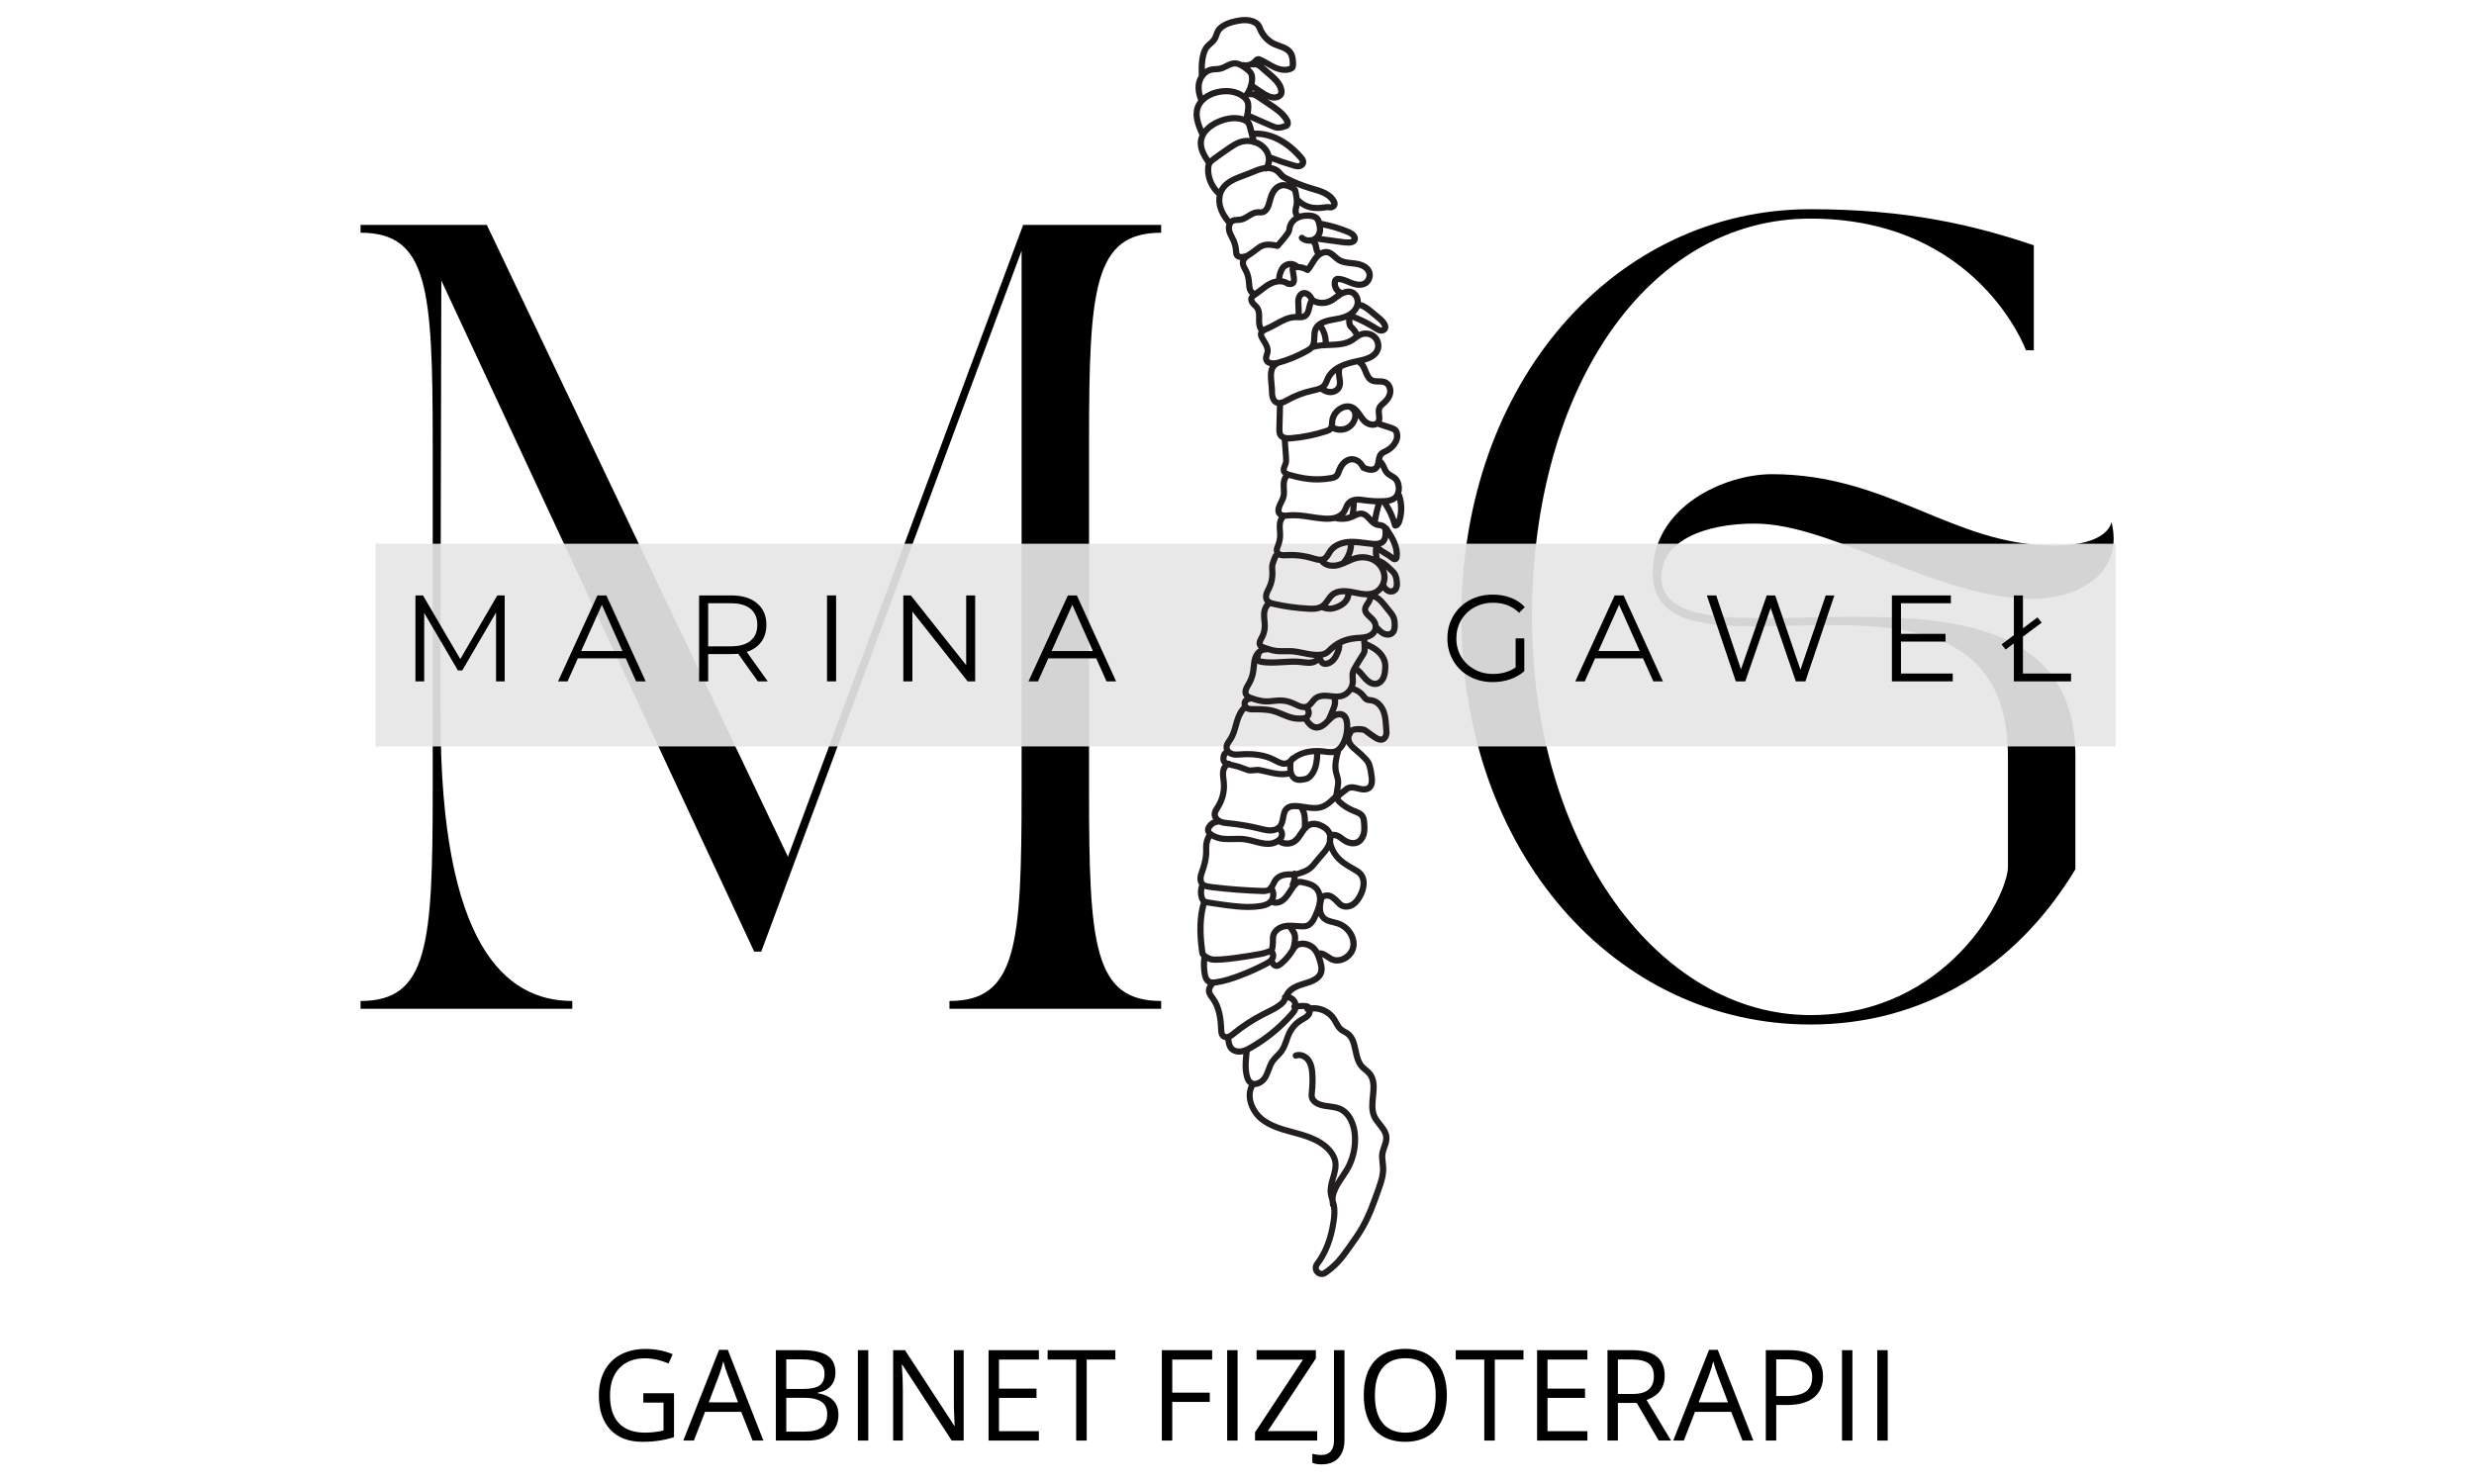 <svg xmlns="http://www.w3.org/2000/svg" xmlns:xlink="http://www.w3.org/1999/xlink" width="500" zoomAndPan="magnify" viewBox="0 0 375 225" height="300" preserveAspectRatio="xMidYMid meet" version="1.0"><defs><filter x="0%" y="0%" width="100%" height="100%" id="5dea2a5ebc"><feColorMatrix values="0 0 0 0 1 0 0 0 0 1 0 0 0 0 1 0 0 0 1 0" color-interpolation-filters="sRGB"/></filter><g/><mask id="21fb37e41b"><g filter="url(#5dea2a5ebc)"><rect x="-37.5" width="450" fill="#000000" y="-22.5" height="270" fill-opacity="0.92"/></g></mask><clipPath id="45d5341142"><path d="M 0.93 0.445 L 264.711 0.445 L 264.711 31.168 L 0.93 31.168 Z M 0.93 0.445 " clip-rule="nonzero"/></clipPath><clipPath id="f031509024"><rect x="0" width="265" y="0" height="32"/></clipPath><clipPath id="d4619e11b3"><path d="M 180.582 2.207 L 212.965 2.207 L 212.965 193.797 L 180.582 193.797 Z M 180.582 2.207 " clip-rule="nonzero"/></clipPath></defs><g fill="#000000" fill-opacity="1"><g transform="translate(51.088, 152.954)"><g><path d="M 3.566 -118.855 L 3.566 -117.668 C 13.789 -117.668 14.5 -109.23 14.5 -85.812 L 14.5 -33.043 C 14.5 -9.629 13.789 -1.188 3.566 -1.188 L 3.566 0 L 35.656 0 L 35.656 -1.188 C 25.434 -1.188 15.688 -9.746 15.688 -44.332 L 15.688 -59.43 L 15.809 -110.418 C 33.875 -71.672 44.57 -48.613 63.23 -8.676 L 64.301 -8.676 C 78.922 -47.898 90.926 -80.586 103.762 -114.934 L 103.762 -33.043 C 103.762 -9.629 103.047 -1.188 92.828 -1.188 L 92.828 0 L 124.918 0 L 124.918 -1.188 C 114.695 -1.188 113.984 -9.629 113.984 -33.043 L 113.984 -85.812 C 113.984 -109.23 114.695 -117.668 124.918 -117.668 L 124.918 -118.855 L 104 -118.855 L 68.344 -23.059 L 22.703 -118.855 Z M 3.566 -118.855 "/></g></g></g><g fill="#000000" fill-opacity="1"><g transform="translate(214.383, 152.954)"><g><path d="M 7.133 -59.43 C 7.133 -23.77 30.426 2.379 60.023 2.379 C 77.02 2.379 91.164 -6.18 100.195 -21.156 L 100.195 -38.273 C 100.195 -57.289 83.199 -59.43 66.918 -59.43 C 51.941 -59.43 37.441 -57.527 37.441 -65.488 C 37.441 -71.074 44.215 -73.57 51.582 -73.57 C 63.352 -73.57 79.395 -62.16 93.66 -62.16 C 101.027 -62.16 107.566 -66.32 105.664 -73.809 C 105.664 -73.809 105.309 -70.242 96.988 -70.242 C 81.656 -70.242 71.906 -81.059 54.199 -81.059 C 47.066 -81.059 36.133 -76.188 36.133 -66.086 C 36.133 -59.07 42.906 -58 51.582 -58 C 67.512 -58 89.973 -61.449 89.973 -38.273 L 89.973 -21.512 C 89.973 -17.234 80.941 0.949 60.023 0.949 C 37.082 0.949 17.828 -24.723 17.828 -59.43 C 17.828 -94.133 35.418 -119.809 60.023 -119.809 C 85.457 -119.809 92.707 -99.84 92.707 -99.84 L 93.898 -99.84 L 93.898 -115.766 C 84.746 -118.855 74.641 -121.234 60.023 -121.234 C 30.426 -121.234 7.133 -95.086 7.133 -59.43 Z M 7.133 -59.43 "/></g></g></g><g mask="url(#21fb37e41b)"><g transform="matrix(1, 0, 0, 1, 56, 82)"><g clip-path="url(#f031509024)"><g clip-path="url(#45d5341142)"><path fill="#e6e6e6" d="M 0.93 0.445 L 264.703 0.445 L 264.703 31.168 L 0.93 31.168 Z M 0.93 0.445 " fill-opacity="1" fill-rule="nonzero"/></g></g></g></g><g clip-path="url(#d4619e11b3)"><path fill="#231f20" d="M 212.387 74.805 C 212.52 74.352 212.535 73.832 212.41 73.32 C 212.312 72.918 212.145 72.586 211.918 72.332 C 211.684 72.066 211.391 71.895 211.129 71.742 C 210.918 71.621 210.719 71.504 210.582 71.359 C 210.422 71.188 210.312 70.941 210.195 70.676 C 210.031 70.32 209.844 69.93 209.504 69.645 C 209.543 69.441 209.602 69.262 209.703 69.148 C 209.801 69.047 209.969 68.965 210.148 68.883 L 210.27 68.824 C 211.383 68.285 212.465 67.074 212.223 65.699 C 212.16 65.363 212.031 65.09 211.828 64.883 C 211.574 64.617 211.23 64.508 210.984 64.422 L 209.457 63.926 C 209.582 63.551 209.535 63.164 209.492 62.816 C 209.457 62.531 209.422 62.258 209.504 62.062 C 209.578 61.871 209.777 61.699 209.988 61.516 C 210.051 61.457 210.113 61.406 210.176 61.352 C 210.586 60.973 211.098 60.355 211.195 59.535 C 211.293 58.695 210.875 57.883 210.184 57.555 C 209.781 57.367 209.359 57.359 208.984 57.359 C 208.676 57.359 208.383 57.359 208.168 57.254 C 207.812 57.078 207.621 56.609 207.422 56.113 C 207.273 55.734 207.109 55.328 206.844 54.992 C 207.793 54.73 208.887 54.242 209.27 53.152 C 209.574 52.285 209.293 51.262 208.582 50.66 C 207.91 50.09 206.895 49.941 206.059 50.293 C 206.031 50.309 206.008 50.324 205.98 50.336 C 205.785 49.914 205.461 49.559 205.121 49.227 C 204.992 49.105 204.984 48.793 204.984 48.48 C 206.133 48.941 207.242 49.512 208.297 50.184 C 208.555 50.348 208.848 50.531 209.219 50.578 C 209.746 50.641 210.254 50.352 210.395 49.891 C 210.469 49.652 210.449 49.387 210.336 49.105 C 210.09 48.508 209.602 48.102 209.203 47.773 L 208.125 46.875 C 207.652 46.48 207.031 45.973 206.277 45.785 C 206.273 44.938 205.789 44.137 205.047 43.863 C 204.465 43.652 203.887 43.77 203.398 43.977 C 203.383 43.961 203.367 43.941 203.344 43.934 C 202.953 43.734 202.715 43.223 202.82 42.793 C 202.82 42.777 202.824 42.77 202.832 42.758 C 202.844 42.758 202.871 42.758 202.906 42.758 C 203.344 42.793 203.773 42.973 204.23 43.164 C 204.41 43.238 204.586 43.309 204.766 43.379 C 205.746 43.746 206.562 43.73 207.195 43.344 C 207.93 42.895 208.273 41.906 207.98 41.094 C 207.672 40.238 206.793 39.676 205.504 39.496 C 205.316 39.473 205.125 39.449 204.934 39.434 C 204.285 39.367 203.668 39.305 203.184 39 C 203.008 38.887 202.836 38.73 202.652 38.57 C 202.301 38.258 201.906 37.898 201.359 37.781 C 200.945 37.691 200.516 37.766 200.109 37.965 C 200.047 37.828 200.008 37.652 199.969 37.449 C 199.941 37.312 199.918 37.18 199.883 37.051 C 199.844 36.914 199.789 36.781 199.719 36.66 L 203.172 37.133 C 203.547 37.188 203.93 37.238 204.324 37.238 C 204.398 37.238 204.48 37.238 204.555 37.234 C 205.172 37.199 205.609 36.934 205.77 36.496 C 205.93 36.062 205.746 35.547 205.312 35.184 C 205.004 34.926 204.648 34.77 204.316 34.641 C 203.062 34.137 201.754 33.75 200.43 33.504 C 200.406 33.504 200.383 33.504 200.363 33.504 C 200.277 33.258 200.156 32.996 199.953 32.777 C 199.621 32.438 199.133 32.254 198.465 32.219 C 197.934 32.195 197.449 32.254 197.012 32.379 C 197 32.371 196.992 32.359 196.98 32.352 C 196.914 32.316 196.844 32.176 196.848 31.992 C 196.848 31.84 196.891 31.668 196.934 31.492 C 196.957 31.387 196.98 31.281 197 31.176 C 198.363 32.176 199.801 32.078 201.18 31.867 C 201.223 31.863 201.301 31.867 201.383 31.883 C 201.535 31.898 201.73 31.93 201.945 31.871 C 202.398 31.75 202.727 31.383 202.754 30.961 C 202.773 30.703 202.676 30.48 202.602 30.332 C 201.914 28.988 200.395 28.547 199.059 28.156 L 198.848 28.094 C 197.605 27.727 196.387 27.242 195.234 26.656 C 195.02 26.547 194.816 26.441 194.664 26.301 C 194.57 26.215 194.488 26.117 194.41 26.023 C 194.316 25.91 194.219 25.797 194.109 25.695 C 193.742 25.34 193.258 25.117 192.703 25.027 C 192.766 24.848 192.805 24.66 192.82 24.473 C 193.844 24.863 194.891 25.219 195.941 25.523 C 196.156 25.586 196.441 25.672 196.746 25.672 C 196.816 25.672 196.887 25.672 196.957 25.656 C 197.457 25.59 197.863 25.246 197.969 24.809 C 198.117 24.215 197.672 23.707 197.508 23.52 C 196.449 22.305 195.297 21.375 194.102 20.75 C 192.809 20.074 191.441 19.75 190.125 19.801 L 189.961 19.191 C 189.883 18.887 189.781 18.508 189.508 18.203 C 189.488 18.18 189.465 18.168 189.449 18.148 L 192.547 19.5 C 192.844 19.633 193.18 19.777 193.57 19.816 C 193.633 19.82 193.699 19.824 193.766 19.824 C 194.191 19.824 194.594 19.699 194.93 19.59 C 195.047 19.551 195.219 19.496 195.367 19.363 C 195.742 19.035 195.766 18.457 195.426 17.895 C 194.777 16.816 193.738 16.113 192.812 15.492 L 192.082 15 C 192.414 15.141 192.781 15.25 193.164 15.25 C 193.359 15.25 193.559 15.219 193.762 15.156 C 194.148 15.027 194.449 14.789 194.598 14.469 C 194.727 14.195 194.758 13.867 194.676 13.492 C 194.434 12.355 193.504 11.547 192.824 10.953 L 191.531 9.832 C 191.531 9.832 191.527 9.828 191.523 9.82 C 191.648 9.891 191.773 9.965 191.906 10.039 C 192.258 10.238 192.617 10.445 192.996 10.625 C 193.984 11.082 194.918 11.176 195.695 10.902 C 195.863 10.84 196.102 10.738 196.266 10.504 C 196.441 10.254 196.449 9.957 196.453 9.805 C 196.465 9.137 196.418 8.281 195.918 7.629 C 195.449 7.008 194.727 6.75 194.086 6.523 C 193.867 6.445 193.645 6.363 193.434 6.27 C 192.555 5.875 191.84 5.141 191.465 4.254 L 191.418 4.137 C 191.348 3.969 191.273 3.77 191.148 3.586 C 190.984 3.348 190.75 3.141 190.449 2.973 C 189.355 2.383 188.078 2.574 187.203 2.762 C 186.359 2.949 185.293 3.258 184.527 4.051 C 184.195 4.395 184.055 4.789 183.934 5.133 C 183.852 5.367 183.781 5.574 183.66 5.742 C 183.512 5.941 183.332 6.102 183.137 6.273 C 182.82 6.547 182.473 6.852 182.238 7.359 C 181.629 8.68 181.664 10.156 181.699 11.457 C 181.539 11.734 181.406 12.035 181.32 12.359 C 181.105 13.223 181.215 14.207 181.613 15.207 C 181.398 15.484 181.23 15.785 181.113 16.105 C 180.594 17.555 181.168 19.062 181.805 20.484 C 181.676 20.773 181.59 21.078 181.559 21.391 C 181.434 22.641 182.047 23.734 182.781 24.824 C 182.672 25.141 182.652 25.457 182.652 25.695 C 182.645 27.188 183.305 28.648 184.414 29.641 C 184.312 30.238 184.344 30.891 184.523 31.523 C 184.75 32.336 185.199 33.137 185.898 33.969 C 185.785 34.34 185.785 34.746 185.867 35.102 C 185.965 35.512 186.152 35.871 186.332 36.219 C 186.414 36.383 186.504 36.547 186.574 36.715 C 186.75 37.133 186.859 37.57 186.883 38.023 L 186.883 38.098 C 186.902 38.348 186.914 38.66 187.102 38.941 C 187.25 39.172 187.527 39.387 187.988 39.426 C 187.977 39.473 187.961 39.516 187.953 39.562 C 187.844 40.152 188.113 40.648 188.344 41.09 C 188.402 41.195 188.457 41.293 188.504 41.395 C 188.699 41.809 188.816 42.316 188.863 42.988 L 188.875 43.105 C 188.891 43.41 188.914 43.754 189.047 44.094 C 189.141 44.336 189.281 44.543 189.453 44.703 C 189.363 44.816 189.285 44.938 189.242 45.094 C 189.129 45.492 189.262 45.949 189.602 46.34 C 189.688 46.438 189.785 46.531 189.879 46.621 C 189.988 46.727 190.098 46.836 190.172 46.941 C 190.414 47.293 190.402 47.824 190.387 48.34 L 190.387 48.43 C 190.371 48.996 190.414 49.688 190.789 50.219 C 190.766 50.266 190.738 50.309 190.719 50.355 C 190.535 50.914 190.859 51.434 191.172 51.93 C 191.453 52.379 191.746 52.848 191.672 53.312 C 191.656 53.406 191.621 53.52 191.582 53.629 C 191.5 53.891 191.391 54.215 191.473 54.57 C 191.543 54.891 191.727 55.152 192.008 55.328 C 192.152 55.414 192.316 55.477 192.477 55.512 C 192.066 56.309 192.168 57.375 192.262 58.281 C 192.297 58.668 192.336 59.027 192.336 59.348 C 192.336 60.758 192.906 61.285 193.379 61.477 C 193.434 61.5 193.496 61.516 193.551 61.527 L 193.461 64.957 C 193.453 65.324 193.438 65.832 193.734 66.254 C 193.883 66.473 194.07 66.621 194.281 66.727 L 194.473 69.328 C 194.488 69.602 194.512 69.887 194.449 70.113 C 194.418 70.211 194.379 70.305 194.336 70.398 C 194.281 70.527 194.219 70.668 194.172 70.82 C 194.039 71.293 194.152 71.754 194.473 72.016 C 194.484 72.023 194.496 72.035 194.508 72.043 C 194.25 72.418 194.109 72.922 194.109 73.539 C 194.109 73.723 194.121 73.906 194.133 74.086 C 194.156 74.457 194.176 74.805 194.105 75.121 C 194.047 75.395 193.91 75.668 193.77 75.953 C 193.629 76.238 193.48 76.535 193.387 76.863 C 193.262 77.324 193.293 77.734 193.488 78.047 C 193.586 78.207 193.715 78.32 193.848 78.406 C 193.656 78.734 193.543 79.137 193.523 79.598 C 193.508 79.914 193.531 80.219 193.551 80.512 C 193.57 80.789 193.594 81.051 193.578 81.309 C 193.559 81.719 193.453 82.16 193.238 82.699 C 193.145 82.934 193.027 83.23 193.074 83.574 C 193.086 83.66 193.117 83.742 193.148 83.824 C 192.883 84.113 192.762 84.465 192.652 84.785 C 192.617 84.902 192.574 85.027 192.523 85.148 C 192.332 85.621 192.359 86.121 192.387 86.559 C 192.391 86.664 192.402 86.773 192.402 86.883 C 192.418 87.57 192.27 88.262 191.977 88.887 C 191.934 88.973 191.891 89.059 191.848 89.141 C 191.734 89.375 191.605 89.617 191.527 89.895 C 191.371 90.41 191.434 90.918 191.68 91.285 C 191.711 91.32 191.738 91.355 191.77 91.391 C 191.355 91.844 191.168 92.488 191.145 93.043 C 191.125 93.414 191.164 93.77 191.195 94.117 C 191.227 94.445 191.258 94.762 191.242 95.062 C 191.219 95.531 191.09 96 190.859 96.414 L 190.836 96.461 C 190.598 96.891 190.238 97.539 190.648 98.117 C 190.695 98.18 190.75 98.238 190.805 98.285 C 190.367 98.582 190.031 99.043 189.859 99.52 C 189.676 100.023 189.629 100.539 189.578 101.039 C 189.555 101.281 189.531 101.531 189.488 101.777 C 189.387 102.367 189.188 102.926 188.883 103.445 L 188.836 103.527 C 188.52 104.062 188.082 104.801 188.473 105.52 C 188.52 105.609 188.578 105.684 188.645 105.754 C 188.477 105.891 188.34 106.07 188.262 106.277 C 188.172 106.516 188.176 106.781 188.242 107.023 C 187.57 107.688 187.234 108.613 187.012 109.363 C 186.965 109.52 186.926 109.672 186.883 109.828 C 186.691 110.535 186.504 111.199 186.145 111.766 C 186.098 111.836 186.047 111.91 186 111.98 C 185.723 112.379 185.383 112.875 185.469 113.484 C 185.48 113.574 185.504 113.664 185.531 113.746 C 185.43 113.828 185.332 113.922 185.242 114.039 C 185.105 114.227 185.055 114.43 185.02 114.621 C 184.961 114.918 184.926 115.301 185.121 115.648 C 185.184 115.754 185.25 115.84 185.336 115.914 C 185.121 116.203 184.977 116.574 184.934 116.984 C 184.887 117.418 184.938 117.836 184.988 118.234 C 185.008 118.383 185.027 118.535 185.043 118.684 C 185.145 119.875 184.852 121.078 184.215 122.082 L 184.137 122.203 C 183.906 122.559 183.645 122.961 183.648 123.469 C 183.648 123.742 183.742 124.012 183.891 124.254 C 183.688 124.336 183.5 124.441 183.379 124.551 C 182.781 125.082 182.551 125.609 182.691 126.125 C 182.73 126.25 182.785 126.367 182.867 126.48 C 182.695 126.852 182.504 127.27 182.422 127.727 C 182.352 128.105 182.355 128.473 182.363 128.828 C 182.363 128.969 182.367 129.117 182.363 129.262 C 182.344 130.207 182.066 131.133 181.793 131.91 L 181.77 131.973 C 181.648 132.316 181.516 132.707 181.496 133.129 C 181.48 133.516 181.578 133.867 181.762 134.152 C 181.523 134.82 181.504 135.566 181.719 136.242 C 181.77 136.402 181.859 136.621 182.02 136.812 C 182.02 136.816 182.008 136.82 182.008 136.832 C 181.414 138.902 181.332 141.262 181.742 144.258 L 181.754 144.328 C 181.766 144.461 181.789 144.629 181.867 144.801 C 181.93 144.93 182.016 145.055 182.121 145.168 C 182.102 145.207 182.082 145.254 182.078 145.309 C 181.984 146.121 182.016 146.941 182.152 147.75 C 182.234 148.203 182.402 148.84 182.934 149.188 C 182.98 149.223 183.031 149.246 183.082 149.27 C 182.914 149.535 182.781 149.855 182.785 150.223 C 182.793 150.766 183.113 151.191 183.367 151.531 L 183.484 151.688 C 184.391 152.945 184.574 154.613 184.637 156.082 C 184.648 156.457 184.676 157.09 185.16 157.473 C 185.32 157.598 185.52 157.68 185.734 157.707 C 185.781 158.203 185.891 158.82 186.309 159.281 C 186.676 159.684 187.227 159.906 187.836 159.906 C 187.961 159.906 188.09 159.895 188.219 159.875 C 188.297 159.863 188.375 159.84 188.453 159.824 C 188.332 160.949 188.242 162.18 188.574 163.359 C 188.656 163.664 188.812 164.109 189.168 164.43 C 189.211 164.469 189.258 164.5 189.305 164.531 C 188.426 166.379 189.379 168.73 190.895 169.98 C 192.348 171.176 194.176 171.664 195.941 172.145 L 196.465 172.285 C 198.316 172.793 200.18 173.461 201.309 174.879 C 201.652 175.316 201.867 175.758 201.945 176.191 C 202.078 176.902 201.863 177.652 201.629 178.441 C 201.395 179.23 201.156 180.051 201.25 180.918 C 201.297 181.328 201.414 181.711 201.527 182.078 C 201.527 182.078 201.527 182.078 201.527 182.082 C 201.535 182.332 201.559 182.578 201.621 182.82 C 201.645 182.914 201.695 182.988 201.754 183.051 C 201.848 183.73 201.785 184.441 201.695 185.062 C 201.324 187.625 200.516 189.742 199.27 191.371 C 198.844 191.926 198.879 192.668 199.348 193.176 C 199.621 193.465 199.98 193.617 200.348 193.617 C 200.621 193.617 200.895 193.535 201.137 193.367 C 201.875 192.863 202.555 192.281 203.152 191.633 C 203.797 190.934 204.348 190.16 204.887 189.41 C 205.602 188.414 206.34 187.383 206.961 186.285 C 208.012 184.438 208.719 182.414 209.406 180.457 C 209.754 179.461 210.148 178.328 210.125 177.148 C 210.121 176.848 210.082 176.551 210.051 176.266 C 209.996 175.812 209.949 175.391 210.008 174.988 C 210.055 174.684 210.16 174.375 210.277 174.051 C 210.465 173.531 210.656 172.992 210.609 172.383 C 210.543 171.5 210.02 170.844 209.516 170.207 C 209.207 169.824 208.918 169.457 208.742 169.062 C 208.383 168.254 208.48 167.285 208.582 166.262 C 208.715 164.941 208.848 163.578 207.961 162.492 C 207.75 162.238 207.512 162.043 207.281 161.852 C 207.086 161.691 206.906 161.535 206.762 161.367 C 206.281 160.816 206.113 160.027 205.934 159.191 C 205.695 158.098 205.453 156.965 204.469 156.281 C 204.328 156.184 204.176 156.098 204.023 156.02 C 203.871 155.941 203.727 155.863 203.609 155.77 C 203.32 155.543 203.125 155.184 202.914 154.801 C 202.801 154.598 202.691 154.391 202.559 154.195 C 201.727 152.941 200.18 152.258 198.699 152.414 C 198.633 152.352 198.562 152.289 198.484 152.242 C 198.227 152.09 197.961 152.074 197.727 152.062 C 197.418 152.055 197.109 152.066 196.809 152.09 C 196.746 151.844 196.633 151.609 196.48 151.41 C 196.262 151.133 195.965 150.93 195.645 150.812 C 195.902 150.465 196.309 150.164 196.867 149.934 C 197.195 149.797 197.535 149.695 197.895 149.582 C 198.191 149.492 198.488 149.398 198.777 149.293 C 199.789 148.914 200.422 148.359 200.672 147.648 C 200.914 146.957 200.742 146.238 200.562 145.621 C 200.516 145.457 200.465 145.285 200.406 145.109 C 200.574 145.184 200.77 145.312 201.008 145.473 C 201.184 145.59 201.359 145.707 201.531 145.805 C 201.883 145.996 202.27 146.09 202.672 146.09 C 203.074 146.09 203.508 145.992 203.918 145.789 C 204.812 145.348 205.457 144.512 205.602 143.605 C 205.867 141.957 204.727 140.195 203.008 139.594 C 202.75 139.504 202.488 139.438 202.238 139.379 C 201.906 139.297 201.594 139.219 201.312 139.09 C 200.176 138.57 200.551 136.969 200.75 136.328 C 201.293 136.141 201.539 136.242 202.172 136.832 C 202.262 136.91 202.34 137 202.418 137.086 C 202.613 137.293 202.836 137.527 203.129 137.695 C 203.746 138.043 204.586 137.996 205.27 137.57 C 205.77 137.258 206.18 136.785 206.562 136.074 C 207.191 134.918 207.52 133.297 206.562 132.195 C 206.227 131.809 205.789 131.57 205.395 131.352 L 205.34 131.32 C 204.453 130.832 203.539 130.273 202.91 129.477 C 202.527 129 202.152 128.297 202.062 127.602 C 202.098 127.418 202.109 127.246 202.109 127.066 C 202.289 127.078 202.457 127.113 202.609 127.191 C 202.777 127.27 202.941 127.395 203.109 127.527 C 203.191 127.59 203.266 127.645 203.344 127.703 C 204.219 128.332 205.191 128.496 205.945 128.145 C 206.543 127.867 206.988 127.273 207.176 126.52 C 207.324 125.902 207.289 125.273 207.238 124.68 C 207.203 124.297 207.156 123.918 206.953 123.57 C 206.609 122.988 206.008 122.754 205.477 122.547 L 205.277 122.473 C 204.574 122.188 203.93 121.777 203.371 121.254 C 203.215 121.109 203.199 121.055 203.195 121.039 C 203.195 121.039 203.195 120.961 203.492 120.723 L 204.113 120.242 C 204.195 120.207 204.27 120.16 204.32 120.086 C 204.465 119.883 204.809 119.836 205.059 119.859 C 205.266 119.879 205.48 119.934 205.703 119.992 C 205.898 120.043 206.09 120.09 206.289 120.125 C 206.945 120.23 207.516 120.094 207.898 119.742 C 208.465 119.215 208.453 118.402 208.391 117.836 C 208.34 117.34 208.258 116.848 208.148 116.363 C 208.066 116.02 207.969 115.656 207.773 115.324 C 207.633 115.09 207.457 114.895 207.305 114.73 C 206.918 114.312 206.492 113.91 206.055 113.539 L 205.891 113.406 C 205.539 113.113 205.203 112.836 205.004 112.492 C 204.828 112.195 204.762 111.746 204.98 111.5 C 205.059 111.414 205.09 111.305 205.098 111.191 C 205.148 111.152 205.195 111.125 205.23 111.113 C 205.566 111.004 205.965 111.016 206.344 111.051 C 206.438 111.059 206.531 111.07 206.59 111.094 C 206.66 111.121 206.75 111.188 206.848 111.266 C 207.27 111.59 207.707 111.902 208.152 112.188 C 208.477 112.398 208.883 112.613 209.305 112.613 C 209.453 112.613 209.602 112.59 209.754 112.531 C 210.16 112.371 210.465 111.98 210.574 111.488 C 210.652 111.137 210.621 110.789 210.59 110.477 L 210.559 110.047 C 210.504 109.285 210.441 108.496 210.168 107.738 C 209.852 106.891 209.125 105.914 208.012 105.727 C 207.922 105.715 207.836 105.703 207.746 105.695 C 207.59 105.676 207.441 105.66 207.359 105.613 C 207.273 105.566 207.18 105.445 207.086 105.324 L 207 105.207 C 206.586 104.68 206.027 104.297 205.398 104.078 C 205.469 103.863 205.516 103.641 205.527 103.414 C 205.535 103.203 205.527 103.004 205.508 102.809 C 205.488 102.559 205.477 102.324 205.512 102.117 C 205.516 102.086 205.531 102.055 205.539 102.023 C 205.777 102.223 205.992 102.477 206.215 102.75 C 206.324 102.883 206.434 103.016 206.551 103.148 C 207.145 103.816 207.793 104.164 208.422 104.164 C 208.559 104.164 208.691 104.148 208.82 104.117 C 209.344 103.988 209.797 103.598 210.074 103.043 C 210.305 102.57 210.383 102.059 210.418 101.621 C 210.449 101.27 210.469 100.844 210.391 100.418 C 210.25 99.652 209.781 98.906 209.082 98.316 C 208.516 97.844 207.867 97.523 207.277 97.266 C 207.27 97.184 207.258 97.102 207.25 97.02 C 207.844 96.867 208.32 96.574 208.621 96.164 C 208.676 96.09 208.719 96.016 208.766 95.934 C 209.004 96.16 209.27 96.371 209.598 96.52 C 209.82 96.617 210.086 96.68 210.352 96.68 C 210.734 96.68 211.125 96.555 211.418 96.25 C 211.82 95.836 211.871 95.246 211.875 94.836 C 211.887 94.184 211.793 93.684 211.582 93.258 C 211.434 92.957 211.227 92.699 211.043 92.473 L 210.203 91.43 C 209.82 90.957 209.375 90.457 208.836 90.16 C 209.125 89.992 209.387 89.777 209.602 89.516 C 209.742 89.688 209.898 89.828 210.078 89.93 C 210.32 90.078 210.586 90.148 210.848 90.148 C 211.137 90.148 211.418 90.059 211.648 89.883 C 212.312 89.375 212.219 88.441 212.188 88.137 C 212.148 87.691 212.062 87.176 211.77 86.73 C 211.633 86.527 211.469 86.359 211.32 86.215 C 210.766 85.656 210.129 85.02 209.312 84.668 C 209.25 84.641 209.195 84.621 209.145 84.609 C 209.086 84.379 209.055 84.113 209.039 83.84 C 209.289 84.023 209.543 84.176 209.797 84.324 C 210.113 84.512 210.445 84.707 210.754 84.965 C 211.016 85.18 211.242 85.246 211.418 85.246 C 211.578 85.246 211.703 85.195 211.781 85.145 C 212.102 84.949 212.148 84.594 212.16 84.477 C 212.266 83.691 212.109 82.84 211.707 81.945 C 211.422 81.309 211.055 80.727 210.695 80.168 L 210.504 79.863 C 210.438 79.758 210.336 79.688 210.223 79.66 C 210.199 79.629 210.176 79.594 210.145 79.562 C 209.848 79.258 209.465 79.195 209.156 79.148 C 209.059 79.133 208.957 79.113 208.863 79.086 C 208.992 78.199 209.203 77.316 209.473 76.461 C 209.48 76.461 209.484 76.461 209.492 76.461 C 210.184 77.477 210.699 78.59 211.008 79.785 C 211.059 79.98 211.223 80.121 211.422 80.141 C 211.445 80.141 211.469 80.141 211.492 80.141 C 211.945 80.141 212.328 79.785 212.527 79.184 C 212.969 77.84 212.969 76.355 212.531 75.012 C 212.504 74.93 212.449 74.867 212.391 74.812 Z M 207.746 58.094 C 208.152 58.297 208.586 58.297 208.969 58.301 C 209.273 58.301 209.562 58.301 209.777 58.402 C 210.102 58.555 210.305 58.996 210.258 59.422 C 210.211 59.836 209.957 60.273 209.543 60.656 C 209.488 60.703 209.434 60.754 209.375 60.801 C 209.102 61.039 208.789 61.309 208.629 61.723 C 208.469 62.133 208.52 62.559 208.562 62.93 C 208.602 63.25 208.637 63.527 208.531 63.715 C 208.488 63.789 208.41 63.891 208.199 63.914 C 207.844 63.957 207.367 63.754 207.086 63.445 C 206.906 63.242 206.742 63.008 206.566 62.754 C 206.223 62.258 205.867 61.738 205.289 61.414 C 204.625 61.051 203.82 61.066 203.078 61.461 C 202.184 61.938 201.555 62.859 201.469 63.809 C 201.461 63.887 201.457 63.973 201.453 64.051 C 201.434 64.34 201.418 64.605 201.297 64.723 C 201.227 64.793 201.086 64.848 200.938 64.895 C 199.223 65.461 197.441 65.824 195.645 65.973 C 195.027 66.023 194.652 65.945 194.504 65.73 C 194.391 65.566 194.391 65.297 194.395 64.988 L 194.484 61.488 C 194.809 61.383 195.102 61.219 195.355 61.078 C 196.5 60.434 197.727 59.965 199.008 59.688 L 199.133 59.66 C 199.461 59.59 199.809 59.512 200.133 59.387 C 200.512 59.652 201.051 59.918 201.676 59.918 C 202.41 59.918 203.102 59.508 203.391 58.902 C 203.668 58.332 203.57 57.738 203.484 57.207 C 203.422 56.82 203.363 56.461 203.445 56.16 C 203.465 56.086 203.465 56.016 203.453 55.945 C 204.156 55.609 204.953 55.398 205.695 55.242 C 205.727 55.27 205.754 55.297 205.793 55.316 C 206.148 55.496 206.336 55.961 206.535 56.461 C 206.777 57.07 207.059 57.754 207.738 58.09 Z M 204.539 62.129 C 204.578 62.207 204.629 62.27 204.703 62.316 C 204.906 62.441 204.984 62.758 204.977 63.02 C 204.953 63.637 204.539 64.234 203.957 64.504 C 203.469 64.723 202.871 64.715 202.359 64.5 C 202.375 64.367 202.387 64.234 202.391 64.113 C 202.391 64.039 202.398 63.969 202.406 63.898 C 202.461 63.266 202.91 62.625 203.516 62.301 C 203.738 62.184 204.125 62.035 204.539 62.133 Z M 202.57 57.359 C 202.637 57.809 202.703 58.191 202.559 58.492 C 202.422 58.781 202.062 58.977 201.684 58.977 C 201.477 58.977 201.25 58.918 201.027 58.812 C 201.055 58.785 201.082 58.762 201.105 58.727 C 201.332 58.457 201.461 58.145 201.574 57.867 C 201.617 57.762 201.66 57.652 201.715 57.551 C 201.898 57.164 202.168 56.844 202.484 56.57 C 202.488 56.844 202.531 57.113 202.57 57.359 Z M 205.168 50.84 C 205.168 50.84 205.133 50.863 205.121 50.871 C 204.969 50.984 204.816 51.098 204.656 51.195 C 203.762 51.746 202.66 51.785 201.504 51.828 C 201.477 51.828 201.445 51.828 201.418 51.828 C 201.398 50.949 201.129 50.078 200.645 49.352 C 201.098 49.129 201.656 49.004 202.199 48.91 C 202.777 48.809 203.422 48.695 204.039 48.473 C 204.047 48.934 204.055 49.504 204.465 49.898 C 204.77 50.191 205.051 50.508 205.172 50.836 Z M 199.691 51.164 C 199.699 50.777 199.715 50.41 199.836 50.121 C 199.859 50.062 199.895 50.012 199.93 49.961 C 200.289 50.535 200.484 51.207 200.488 51.883 C 200.199 51.902 199.914 51.934 199.625 51.98 C 199.672 51.703 199.68 51.426 199.691 51.168 Z M 208.602 48.5 C 208.934 48.777 209.305 49.086 209.461 49.465 C 209.496 49.559 209.496 49.605 209.496 49.605 C 209.48 49.621 209.406 49.656 209.324 49.645 C 209.16 49.629 208.98 49.512 208.77 49.375 C 207.707 48.695 206.578 48.125 205.414 47.652 C 205.707 47.371 205.934 47.051 206.082 46.711 C 206.562 46.84 207.027 47.195 207.52 47.605 L 208.602 48.504 Z M 204.703 35.914 C 204.84 36.027 204.891 36.156 204.883 36.18 C 204.871 36.207 204.746 36.289 204.492 36.297 C 204.105 36.32 203.707 36.266 203.289 36.207 L 200.312 35.801 C 200.371 35.684 200.422 35.566 200.465 35.438 C 200.555 35.152 200.578 34.84 200.551 34.492 C 201.715 34.734 202.859 35.07 203.961 35.512 C 204.238 35.625 204.504 35.738 204.707 35.906 Z M 198.77 29.07 C 199.984 29.426 201.238 29.789 201.742 30.773 C 201.789 30.863 201.793 30.898 201.797 30.898 C 201.797 30.898 201.746 30.961 201.68 30.973 C 201.648 30.984 201.555 30.973 201.48 30.961 C 201.355 30.941 201.195 30.922 201.016 30.949 C 199.555 31.176 198.242 31.246 196.992 29.961 C 196.953 29.598 196.879 29.246 196.809 28.918 C 196.785 28.805 196.746 28.621 196.621 28.457 C 196.547 28.359 196.457 28.297 196.387 28.246 C 197.102 28.539 197.824 28.801 198.562 29.016 L 198.773 29.078 Z M 193.641 21.598 C 194.734 22.168 195.789 23.031 196.773 24.152 C 197.027 24.438 197.047 24.555 197.031 24.602 C 197.023 24.652 196.93 24.723 196.801 24.738 C 196.625 24.762 196.418 24.711 196.172 24.637 C 195.008 24.297 193.844 23.902 192.715 23.457 C 192.699 23.402 192.688 23.344 192.672 23.289 C 192.414 22.512 191.82 21.82 191.043 21.391 C 190.855 21.285 190.652 21.203 190.449 21.133 L 190.344 20.742 C 191.43 20.742 192.559 21.027 193.641 21.598 Z M 182.34 14.484 C 182.168 13.934 182.059 13.258 182.23 12.586 C 182.422 11.805 183 11.176 183.668 11.023 C 183.855 10.984 184.059 10.973 184.273 10.961 C 184.523 10.945 184.781 10.93 185.047 10.871 C 185.43 10.781 185.762 10.613 186.09 10.445 C 186.457 10.258 186.809 10.086 187.148 10.074 C 187.652 10.062 188.129 10.406 188.664 10.812 C 188.887 10.988 189.117 11.16 189.223 11.371 C 189.309 11.543 189.34 11.766 189.32 12.082 C 189.309 12.281 189.281 12.473 189.238 12.664 C 189.191 12.734 189.172 12.82 189.168 12.898 C 189.043 13.34 188.836 13.758 188.566 14.125 C 187.465 13.371 185.953 13.145 184.387 13.52 C 183.598 13.707 182.902 14.043 182.344 14.469 Z M 189.891 13.68 L 190.211 13.891 C 190.09 13.852 189.961 13.824 189.832 13.812 C 189.852 13.77 189.867 13.723 189.887 13.68 Z M 194.582 18.387 C 194.656 18.508 194.688 18.621 194.691 18.676 C 194.664 18.684 194.625 18.699 194.605 18.703 C 194.273 18.809 193.93 18.918 193.625 18.891 C 193.387 18.867 193.133 18.754 192.887 18.645 L 189.582 17.203 C 189.629 16.926 189.664 16.648 189.676 16.367 C 189.691 16.047 189.688 15.672 189.551 15.301 C 189.484 15.117 189.383 14.949 189.262 14.777 C 189.285 14.75 189.305 14.723 189.328 14.691 C 189.414 14.738 189.52 14.766 189.625 14.746 C 189.891 14.699 190.223 14.902 190.535 15.117 L 192.262 16.281 C 193.102 16.852 194.055 17.496 194.594 18.387 Z M 192.18 11.68 C 192.93 12.332 193.562 12.934 193.727 13.699 C 193.766 13.863 193.762 13.988 193.727 14.07 C 193.691 14.148 193.582 14.223 193.441 14.273 C 192.836 14.465 192.125 14.043 191.504 13.629 L 190.172 12.738 C 190.211 12.543 190.238 12.352 190.25 12.148 C 190.27 11.836 190.27 11.371 190.051 10.945 C 189.91 10.668 189.699 10.461 189.488 10.289 C 189.594 10.258 189.695 10.223 189.797 10.18 C 189.914 10.242 190.055 10.258 190.188 10.203 C 190.273 10.164 190.473 10.191 190.887 10.559 L 192.18 11.684 Z M 183.082 7.754 C 183.234 7.43 183.473 7.223 183.746 6.984 C 183.961 6.797 184.211 6.586 184.414 6.297 C 184.617 6.016 184.723 5.715 184.816 5.449 C 184.922 5.156 185.008 4.906 185.195 4.711 C 185.789 4.094 186.688 3.836 187.406 3.68 C 188.125 3.52 189.176 3.363 189.965 3.809 C 190.141 3.906 190.27 4.016 190.352 4.137 C 190.414 4.234 190.473 4.367 190.527 4.504 L 190.582 4.637 C 191.047 5.738 191.938 6.656 193.027 7.145 C 193.262 7.246 193.504 7.336 193.746 7.422 C 194.312 7.625 194.844 7.816 195.148 8.211 C 195.465 8.629 195.5 9.246 195.488 9.793 C 195.488 9.832 195.488 9.949 195.48 9.973 C 195.48 9.973 195.453 9.996 195.359 10.027 C 194.676 10.273 193.891 10.027 193.359 9.785 C 193.02 9.629 192.691 9.438 192.344 9.238 C 191.984 9.031 191.609 8.816 191.219 8.637 C 191.105 8.586 190.879 8.484 190.613 8.52 C 190.293 8.566 190.094 8.789 189.961 8.934 L 189.918 8.98 C 189.57 9.355 189 9.531 188.5 9.414 C 188.414 9.395 188.336 9.402 188.262 9.426 C 187.91 9.25 187.543 9.137 187.137 9.141 C 186.578 9.148 186.098 9.395 185.672 9.609 C 185.387 9.758 185.117 9.891 184.844 9.953 C 184.66 9.996 184.453 10.004 184.234 10.02 C 183.984 10.035 183.734 10.047 183.469 10.105 C 183.164 10.176 182.883 10.301 182.621 10.477 C 182.621 9.543 182.707 8.582 183.09 7.75 Z M 181.992 16.422 C 182.32 15.496 183.297 14.762 184.602 14.445 C 185.949 14.121 187.227 14.309 188.117 14.961 C 188.402 15.172 188.59 15.395 188.672 15.625 C 188.75 15.84 188.75 16.098 188.742 16.324 C 188.723 16.777 188.648 17.227 188.527 17.66 C 187.129 17.199 185.676 17.555 184.691 17.945 C 183.73 18.332 182.953 18.875 182.41 19.516 C 181.969 18.449 181.652 17.367 181.996 16.418 Z M 182.492 21.488 C 182.648 19.895 184.477 19.051 185.031 18.828 C 185.902 18.48 187.184 18.16 188.352 18.594 C 188.559 18.668 188.695 18.754 188.781 18.848 C 188.906 18.988 188.973 19.238 189.027 19.453 L 189.418 20.914 C 188.879 20.871 188.32 20.934 187.809 21.109 C 187.191 21.316 186.668 21.652 186.098 22.043 C 185.293 22.586 184.496 23.152 183.719 23.727 C 183.605 23.809 183.484 23.898 183.363 24.008 C 182.828 23.172 182.41 22.34 182.496 21.496 Z M 183.59 25.699 C 183.59 25.371 183.637 25.141 183.734 24.977 C 183.844 24.781 184.07 24.621 184.266 24.477 C 185.031 23.914 185.82 23.355 186.617 22.816 C 187.129 22.469 187.598 22.168 188.102 21.996 C 188.637 21.816 189.219 21.793 189.77 21.914 C 189.875 22.004 190.004 22.047 190.148 22.023 C 190.297 22.074 190.449 22.141 190.582 22.215 C 191.164 22.535 191.598 23.035 191.781 23.59 C 191.941 24.082 191.891 24.621 191.664 25.035 C 191.59 25.047 191.52 25.051 191.441 25.062 C 190.797 25.18 190.199 25.43 189.625 25.672 C 189.457 25.742 189.285 25.812 189.117 25.883 C 188.887 25.969 188.648 26.059 188.41 26.148 C 187.051 26.652 185.508 27.219 184.766 28.609 C 184.758 28.625 184.75 28.645 184.746 28.66 C 184.012 27.863 183.59 26.793 183.594 25.703 Z M 185.582 29.055 C 186.16 27.977 187.465 27.492 188.727 27.027 C 188.973 26.938 189.215 26.848 189.453 26.754 C 189.629 26.684 189.805 26.613 189.98 26.539 C 190.535 26.309 191.059 26.09 191.605 25.988 C 191.648 25.98 191.691 25.984 191.734 25.98 C 191.859 26.023 191.996 26.012 192.109 25.945 C 192.648 25.945 193.121 26.098 193.43 26.395 C 193.512 26.473 193.582 26.559 193.656 26.648 C 193.762 26.77 193.867 26.895 194 27.02 C 194.238 27.234 194.512 27.387 194.773 27.516 C 194.879 27.566 194.98 27.613 195.082 27.668 C 194.801 27.605 194.504 27.582 194.199 27.637 C 193.586 27.75 193.012 28.168 192.621 28.789 C 192.289 29.316 192.121 29.922 191.984 30.445 C 191.84 31.016 191.641 31.613 191.25 31.719 C 191.148 31.742 191.02 31.742 190.871 31.734 C 190.75 31.734 190.629 31.73 190.512 31.734 C 189.914 31.777 189.418 32.09 188.98 32.359 C 188.629 32.578 188.305 32.777 187.965 32.84 C 187.84 32.863 187.711 32.867 187.578 32.871 C 187.266 32.887 186.914 32.906 186.574 33.09 C 186.527 33.113 186.496 33.145 186.453 33.172 C 185.934 32.516 185.59 31.891 185.41 31.27 C 185.188 30.477 185.246 29.672 185.574 29.059 Z M 187.82 38.051 L 187.82 37.969 C 187.785 37.406 187.652 36.863 187.43 36.344 C 187.352 36.156 187.25 35.969 187.16 35.785 C 187 35.477 186.844 35.18 186.773 34.879 C 186.691 34.527 186.75 34.066 187.035 33.906 C 187.184 33.828 187.391 33.816 187.629 33.805 C 187.793 33.793 187.957 33.789 188.137 33.758 C 188.648 33.668 189.07 33.402 189.48 33.148 C 189.863 32.914 190.219 32.691 190.594 32.664 C 190.68 32.66 190.77 32.664 190.859 32.664 C 191.051 32.672 191.266 32.676 191.496 32.617 C 192.477 32.371 192.766 31.219 192.906 30.668 C 193.027 30.195 193.164 29.695 193.426 29.289 C 193.676 28.887 194.027 28.621 194.383 28.559 C 194.887 28.469 195.449 28.766 195.824 28.996 C 195.848 29.012 195.871 29.023 195.871 29.012 C 195.883 29.031 195.891 29.086 195.895 29.113 C 196.031 29.75 196.172 30.402 196.07 31.008 C 196.051 31.105 196.031 31.199 196.008 31.293 C 195.961 31.5 195.906 31.742 195.902 31.992 C 195.895 32.301 195.98 32.57 196.121 32.797 C 195.562 33.18 195.168 33.738 195.039 34.348 C 195.027 34.422 195.012 34.504 195.004 34.578 C 194.988 34.668 194.98 34.762 194.953 34.848 C 194.914 34.957 194.84 35.078 194.742 35.211 C 194.438 35.652 194.062 36.082 193.703 36.496 C 193.625 36.586 193.551 36.672 193.473 36.762 C 192.805 36.633 192.023 36.523 191.273 36.785 C 190.77 36.965 190.371 37.281 189.988 37.586 C 189.82 37.723 189.652 37.852 189.477 37.969 C 189.395 38.027 189.312 38.078 189.223 38.129 C 189.102 38.211 188.973 38.289 188.84 38.383 C 188.809 38.383 188.773 38.383 188.746 38.395 C 188.312 38.539 187.977 38.547 187.891 38.426 C 187.844 38.355 187.836 38.199 187.832 38.051 Z M 189.168 40.648 C 188.988 40.32 188.82 40.004 188.867 39.742 C 188.93 39.418 189.309 39.18 189.711 38.926 C 189.805 38.867 189.891 38.809 189.98 38.75 C 190.176 38.617 190.367 38.469 190.555 38.316 C 190.895 38.051 191.215 37.797 191.574 37.668 C 192.176 37.453 192.902 37.605 193.543 37.734 C 193.711 37.773 193.879 37.711 193.988 37.582 C 194.121 37.426 194.258 37.27 194.391 37.117 C 194.77 36.684 195.156 36.238 195.496 35.75 C 195.598 35.598 195.742 35.387 195.82 35.141 C 195.871 34.992 195.891 34.848 195.91 34.715 C 195.918 34.656 195.93 34.598 195.938 34.539 C 196.027 34.105 196.359 33.699 196.824 33.457 C 197.246 33.234 197.777 33.137 198.391 33.168 C 198.812 33.188 199.098 33.277 199.25 33.441 C 199.387 33.582 199.461 33.816 199.512 34.023 C 199.633 34.504 199.648 34.871 199.559 35.172 C 199.441 35.551 199.125 35.867 198.746 35.969 C 198.742 35.969 198.738 35.969 198.73 35.969 C 198.629 35.961 198.523 35.965 198.414 35.992 C 198.41 35.992 198.402 36 198.395 36 C 198.121 35.992 197.844 35.895 197.641 35.711 C 197.449 35.535 197.152 35.555 196.98 35.75 C 196.809 35.941 196.824 36.238 197.016 36.41 C 197.48 36.824 198.117 37.012 198.723 36.926 C 198.801 36.984 198.914 37.125 198.961 37.305 C 198.988 37.41 199.012 37.52 199.031 37.633 C 199.086 37.918 199.156 38.238 199.336 38.523 C 199.23 38.629 199.133 38.738 199.039 38.859 C 198.836 39.121 198.668 39.402 198.504 39.676 C 198.363 39.906 198.227 40.129 198.078 40.328 C 197.68 40.145 197.25 40.043 196.816 40.02 C 196.785 39.973 196.746 39.93 196.695 39.891 C 196.273 39.605 195.742 39.492 195.242 39.59 C 194.742 39.684 194.289 39.98 194 40.406 C 193.859 40.609 193.766 40.836 193.691 41.027 C 193.547 41.402 193.426 41.797 193.438 42.215 C 193.047 42.285 192.672 42.414 192.348 42.578 C 191.805 42.855 191.328 43.227 190.867 43.586 C 190.648 43.754 190.434 43.918 190.203 44.078 C 190.094 44.047 189.977 43.922 189.914 43.754 C 189.836 43.551 189.82 43.305 189.805 43.039 L 189.793 42.918 C 189.738 42.125 189.594 41.512 189.344 40.988 C 189.289 40.871 189.227 40.758 189.168 40.641 Z M 195.652 42.574 C 195.652 42.574 195.574 42.602 195.367 42.562 C 195.055 42.355 194.719 42.238 194.367 42.195 C 194.363 41.961 194.438 41.695 194.559 41.387 C 194.617 41.242 194.688 41.078 194.77 40.949 C 194.918 40.734 195.156 40.574 195.414 40.527 C 195.453 40.523 195.488 40.523 195.527 40.516 C 195.453 40.703 195.473 40.898 195.48 41 C 195.5 41.188 195.531 41.395 195.574 41.613 C 195.625 41.891 195.723 42.461 195.652 42.578 Z M 190.52 45.949 C 190.441 45.879 190.367 45.805 190.297 45.723 C 190.18 45.586 190.113 45.434 190.133 45.352 C 190.164 45.25 190.359 45.117 190.543 45 C 190.855 44.793 191.152 44.562 191.438 44.336 C 191.883 43.988 192.309 43.664 192.773 43.426 C 193.379 43.117 194.309 42.918 194.926 43.383 C 194.957 43.406 195 43.422 195.035 43.434 C 195.055 43.445 195.074 43.457 195.094 43.465 C 195.609 43.586 196.012 43.52 196.285 43.266 C 196.738 42.832 196.605 42.098 196.488 41.441 C 196.461 41.277 196.43 41.113 196.414 40.965 C 196.949 40.918 197.5 41.043 197.949 41.324 C 198.141 41.441 198.387 41.41 198.535 41.246 C 198.844 40.906 199.074 40.531 199.297 40.164 C 199.457 39.906 199.605 39.656 199.777 39.438 C 200.105 39.012 200.641 38.605 201.145 38.707 C 201.445 38.773 201.707 39.008 202.008 39.277 C 202.207 39.461 202.418 39.645 202.66 39.797 C 203.332 40.223 204.082 40.297 204.812 40.371 C 204.992 40.391 205.172 40.41 205.352 40.434 C 205.785 40.488 206.816 40.703 207.078 41.418 C 207.223 41.82 207.043 42.32 206.684 42.547 C 206.219 42.832 205.551 42.68 205.066 42.5 C 204.898 42.438 204.738 42.367 204.574 42.297 C 204.07 42.086 203.547 41.867 202.957 41.824 C 202.754 41.805 202.465 41.812 202.219 42.012 C 202.059 42.137 201.953 42.32 201.895 42.57 C 201.727 43.27 201.988 44.023 202.512 44.492 C 202.422 44.555 202.336 44.613 202.25 44.676 C 201.941 44.906 201.648 45.121 201.332 45.262 C 200.68 45.555 199.887 45.512 199.266 45.164 C 199.262 45.148 199.262 45.137 199.25 45.121 C 199.086 44.848 198.918 44.582 198.672 44.359 C 198.344 44.07 197.938 43.93 197.562 43.977 C 197.027 44.039 196.574 44.477 196.402 45.086 C 196.285 45.508 196.312 45.93 196.34 46.305 L 196.34 46.395 C 196.371 46.789 196.383 47.195 196.379 47.598 C 195.191 47.613 194.172 48.176 193.188 48.719 C 192.703 48.988 192.25 49.238 191.793 49.422 C 191.676 49.469 191.578 49.52 191.48 49.566 C 191.32 49.258 191.305 48.82 191.312 48.449 L 191.312 48.359 C 191.332 47.723 191.348 47 190.934 46.398 C 190.809 46.215 190.652 46.066 190.52 45.934 Z M 197.277 46.34 L 197.277 46.25 C 197.25 45.922 197.227 45.609 197.301 45.348 C 197.363 45.121 197.527 44.938 197.68 44.918 C 197.793 44.91 197.934 44.965 198.055 45.074 C 198.164 45.172 198.254 45.305 198.348 45.449 C 198.168 45.789 198.078 46.164 198 46.504 C 197.879 47.043 197.785 47.383 197.523 47.527 C 197.461 47.559 197.391 47.578 197.316 47.594 C 197.316 47.172 197.312 46.754 197.285 46.34 Z M 192.379 54.383 C 192.355 54.273 192.41 54.105 192.465 53.93 C 192.512 53.789 192.566 53.637 192.586 53.465 C 192.715 52.656 192.293 51.98 191.957 51.441 C 191.781 51.156 191.555 50.797 191.602 50.66 C 191.609 50.633 191.676 50.492 192.133 50.309 C 192.648 50.102 193.152 49.824 193.633 49.559 C 194.562 49.039 195.438 48.555 196.395 48.547 L 196.418 48.547 C 196.512 48.547 196.605 48.547 196.699 48.555 C 197.098 48.574 197.551 48.59 197.977 48.355 C 198.617 47.992 198.77 47.316 198.906 46.719 C 198.953 46.512 199 46.305 199.062 46.129 C 199.895 46.492 200.887 46.504 201.715 46.133 C 202.125 45.949 202.469 45.691 202.809 45.441 C 202.984 45.309 203.156 45.184 203.34 45.066 C 203.645 44.871 204.223 44.578 204.707 44.75 C 205.156 44.914 205.434 45.539 205.301 46.09 C 205.176 46.621 204.723 47.125 204.09 47.438 C 203.465 47.75 202.738 47.871 202.035 47.988 C 200.793 48.195 199.453 48.57 198.961 49.758 C 198.773 50.211 198.762 50.703 198.746 51.137 C 198.73 51.625 198.719 52.051 198.492 52.34 C 198.363 52.504 198.152 52.629 197.926 52.762 C 196.559 53.531 195.105 54.133 193.598 54.551 C 193.164 54.668 192.695 54.664 192.484 54.531 C 192.418 54.496 192.391 54.453 192.371 54.383 Z M 193.27 59.363 C 193.27 58.996 193.227 58.594 193.191 58.203 C 193.051 56.836 193.012 55.91 193.734 55.523 C 193.762 55.512 193.773 55.488 193.797 55.469 C 193.816 55.469 193.836 55.457 193.848 55.453 C 195.43 55.016 196.957 54.387 198.387 53.574 C 198.641 53.434 198.895 53.273 199.109 53.047 C 199.863 52.824 200.672 52.793 201.531 52.762 C 202.762 52.719 204.035 52.672 205.137 51.996 C 205.32 51.883 205.492 51.758 205.668 51.629 C 205.918 51.445 206.152 51.266 206.406 51.164 C 206.918 50.949 207.555 51.035 207.961 51.383 C 208.371 51.738 208.543 52.348 208.371 52.84 C 208.051 53.754 206.82 54.066 205.695 54.293 C 203.914 54.648 201.754 55.293 200.863 57.145 C 200.809 57.266 200.75 57.391 200.699 57.516 C 200.602 57.75 200.512 57.973 200.379 58.133 C 200.074 58.5 199.492 58.625 198.934 58.742 L 198.801 58.77 C 197.43 59.07 196.117 59.574 194.887 60.262 C 194.484 60.484 194.031 60.742 193.715 60.617 C 193.305 60.453 193.258 59.684 193.258 59.363 Z M 195.309 66.941 C 195.453 66.941 195.594 66.934 195.719 66.922 C 197.594 66.766 199.445 66.391 201.227 65.801 C 201.422 65.734 201.723 65.637 201.953 65.406 C 201.961 65.395 201.969 65.383 201.98 65.371 C 202.359 65.535 202.762 65.617 203.16 65.617 C 203.562 65.617 203.965 65.531 204.328 65.367 C 205.125 65 205.707 64.238 205.859 63.398 C 206.023 63.633 206.184 63.867 206.387 64.09 C 206.867 64.617 207.652 64.934 208.293 64.855 C 208.48 64.832 208.652 64.77 208.805 64.691 C 208.84 64.711 208.867 64.734 208.906 64.746 L 210.676 65.324 C 210.848 65.383 211.043 65.445 211.145 65.547 C 211.207 65.613 211.254 65.723 211.281 65.875 C 211.438 66.727 210.676 67.582 209.844 67.984 L 209.73 68.035 C 209.492 68.148 209.227 68.277 209.008 68.512 C 208.652 68.891 208.574 69.379 208.508 69.812 C 208.453 70.16 208.406 70.461 208.23 70.621 C 208.016 70.816 207.609 70.789 206.984 70.539 C 206.957 70.457 206.898 70.344 206.789 70.254 C 206.34 69.543 205.574 69.113 204.816 69.16 C 204.203 69.191 203.598 69.531 203.148 70.078 C 202.762 70.559 202.531 71.129 202.367 71.613 C 202.359 71.629 202.344 71.645 202.332 71.664 C 202.289 71.719 202.25 71.777 202.219 71.836 C 202.219 71.836 202.125 71.949 201.699 72.023 C 199.355 72.43 197.617 72.141 195.41 71.512 C 195.301 71.484 195.152 71.395 195.047 71.312 C 195.031 71.293 195.02 71.203 195.047 71.094 C 195.074 70.992 195.121 70.898 195.164 70.805 C 195.223 70.668 195.277 70.535 195.32 70.395 C 195.434 70.004 195.406 69.621 195.383 69.277 L 195.215 66.941 C 195.238 66.941 195.266 66.941 195.289 66.941 Z M 194.281 77.133 C 194.348 76.887 194.473 76.645 194.598 76.387 C 194.758 76.062 194.926 75.727 195.012 75.344 C 195.109 74.895 195.086 74.465 195.062 74.047 C 195.055 73.883 195.047 73.711 195.047 73.547 C 195.047 73.25 195.086 72.742 195.371 72.473 C 196.871 72.891 198.18 73.152 199.621 73.152 C 200.332 73.152 201.078 73.086 201.891 72.949 C 202.492 72.848 202.887 72.621 203.062 72.277 C 203.074 72.262 203.086 72.242 203.102 72.227 C 203.152 72.16 203.219 72.066 203.266 71.938 C 203.41 71.52 203.598 71.043 203.891 70.676 C 204.176 70.328 204.535 70.117 204.887 70.098 C 205.336 70.078 205.797 70.363 206.055 70.816 C 206.078 70.859 206.105 70.898 206.145 70.93 C 206.18 71.047 206.266 71.25 206.512 71.352 C 206.945 71.535 208.102 72.031 208.883 71.312 C 209.039 71.164 209.148 70.996 209.227 70.82 C 209.266 70.902 209.301 70.98 209.344 71.07 C 209.484 71.375 209.637 71.723 209.906 72.008 C 210.133 72.25 210.414 72.414 210.66 72.562 C 210.883 72.688 211.086 72.809 211.223 72.961 C 211.344 73.102 211.441 73.297 211.504 73.559 C 211.621 74.027 211.602 74.723 211.16 75.117 C 210.801 75.441 210.219 75.508 209.691 75.527 C 208.805 75.562 207.914 75.527 207.035 75.402 L 206.836 75.375 C 206.438 75.32 206.031 75.262 205.602 75.289 C 204.969 75.332 204.43 75.574 204.078 75.969 C 203.84 76.234 203.707 76.547 203.59 76.82 C 203.523 76.992 203.457 77.145 203.371 77.281 C 203.152 77.637 202.762 77.914 202.27 78.055 C 201.855 78.176 201.379 78.207 200.727 78.164 C 200.082 78.125 199.418 78.02 198.777 77.922 C 197.648 77.742 196.477 77.566 195.293 77.688 C 195.148 77.699 194.977 77.719 194.812 77.719 C 194.762 77.711 194.703 77.707 194.652 77.715 C 194.484 77.699 194.344 77.664 194.289 77.57 C 194.238 77.484 194.238 77.328 194.289 77.137 Z M 208.016 78.441 C 208.016 78.441 207.992 78.414 207.98 78.402 C 207.598 77.984 207.156 77.508 206.488 77.422 C 206.156 77.383 205.852 77.453 205.574 77.555 C 205.629 77.113 205.656 76.672 205.656 76.227 C 205.988 76.203 206.336 76.254 206.699 76.305 L 206.906 76.332 C 207.43 76.402 207.961 76.445 208.488 76.465 C 208.293 77.113 208.137 77.777 208.016 78.449 Z M 204.555 77.984 C 204.328 78.062 204.102 78.117 203.863 78.152 C 203.977 78.035 204.074 77.906 204.156 77.77 C 204.277 77.578 204.363 77.375 204.441 77.184 C 204.527 76.992 204.605 76.812 204.715 76.668 C 204.695 77.109 204.645 77.547 204.555 77.984 Z M 192.418 90.176 C 192.477 89.984 192.574 89.789 192.676 89.586 C 192.723 89.492 192.77 89.398 192.816 89.305 C 193.172 88.551 193.348 87.707 193.332 86.875 C 193.332 86.758 193.32 86.641 193.312 86.52 C 193.289 86.148 193.27 85.797 193.383 85.516 C 193.438 85.375 193.484 85.23 193.531 85.102 C 193.625 84.82 193.695 84.641 193.801 84.504 C 193.871 84.535 193.949 84.566 194.027 84.59 C 194.371 84.688 194.715 84.664 195.02 84.645 L 195.105 84.645 C 196.367 84.57 197.621 84.719 198.824 85.09 L 198.891 85.109 C 199.23 85.215 199.625 85.332 200.023 85.352 C 200.699 86.258 202.031 86.395 203.039 86.105 C 203.512 85.969 203.957 85.77 204.383 85.574 C 204.848 85.363 205.289 85.16 205.746 85.055 C 206.598 84.848 207.508 84.988 208.191 85.426 C 208.895 85.879 209.363 86.684 209.383 87.473 C 209.398 88.285 208.93 89.09 208.238 89.418 C 207.422 89.805 206.41 89.594 205.43 89.387 L 205.242 89.348 C 204.105 89.113 202.668 88.953 201.633 89.836 C 201.324 90.102 201.105 90.418 200.891 90.727 C 200.68 91.027 200.484 91.312 200.23 91.496 C 199.742 91.852 199.012 91.852 198.371 91.816 C 196.633 91.73 194.891 91.492 193.195 91.109 C 192.902 91.043 192.574 90.957 192.441 90.766 C 192.355 90.637 192.34 90.414 192.41 90.172 Z M 208.137 84.344 C 207.344 84.008 206.422 83.926 205.531 84.137 C 205.293 84.195 205.062 84.273 204.84 84.359 C 205.082 83.816 205.223 83.23 205.254 82.641 C 205.77 82.664 206.289 82.727 206.824 82.797 C 207.223 82.852 207.625 82.902 208.02 82.934 C 208.055 82.934 208.086 82.934 208.121 82.941 C 208.082 83.359 208.078 83.855 208.145 84.34 Z M 203.359 84.965 C 203.359 84.965 203.34 84.996 203.332 85.012 C 203.148 85.082 202.969 85.152 202.789 85.203 C 202.215 85.367 201.527 85.352 201.062 85.074 C 201.414 84.828 201.629 84.48 201.816 84.164 C 201.887 84.047 201.953 83.938 202.027 83.828 C 202.469 83.191 203.297 82.781 204.312 82.668 C 204.254 83.512 203.914 84.336 203.348 84.965 Z M 203.914 90.113 C 203.891 90.41 203.746 90.719 203.504 90.973 C 203.25 91.238 202.895 91.453 202.418 91.637 C 202.129 91.75 201.898 91.805 201.691 91.82 C 201.555 91.828 201.41 91.82 201.266 91.797 C 201.41 91.621 201.535 91.445 201.656 91.266 C 201.844 90.992 202.023 90.738 202.238 90.555 C 202.68 90.176 203.289 90.086 203.91 90.113 Z M 201.195 99.453 C 201.488 99.289 201.719 99.059 201.922 98.863 L 202.07 98.723 C 202.184 98.609 202.312 98.504 202.438 98.406 C 202.398 98.523 202.359 98.648 202.312 98.754 C 202.176 99.082 202.004 99.465 201.738 99.746 C 201.492 100.008 201.199 100.16 200.918 100.164 C 200.812 100.164 200.793 100.148 200.773 100.145 C 200.668 100.098 200.582 99.906 200.492 99.699 C 200.762 99.648 200.988 99.566 201.191 99.453 Z M 191.188 99.305 C 191.203 99.258 191.211 99.211 191.215 99.164 C 191.406 99.004 191.629 98.906 191.848 98.93 C 191.953 98.941 192.047 98.914 192.125 98.867 C 192.543 99 192.953 99.105 193.383 99.16 C 193.863 99.219 194.34 99.211 194.801 99.199 C 195.148 99.195 195.477 99.188 195.797 99.211 C 196.348 99.246 196.895 99.359 197.477 99.477 C 198.062 99.602 198.664 99.719 199.277 99.754 C 199.129 99.863 198.945 99.938 198.777 99.965 C 198.402 100.039 197.988 99.984 197.555 99.934 C 197.434 99.918 197.309 99.906 197.188 99.891 C 196.242 99.797 195.297 99.855 194.383 99.91 C 193.289 99.977 192.262 100.043 191.242 99.863 C 191.211 99.859 191.105 99.84 191.082 99.824 C 191.066 99.797 191.051 99.633 191.188 99.301 Z M 189.629 104.027 L 189.68 103.941 C 190.043 103.328 190.285 102.66 190.406 101.953 C 190.453 101.691 190.477 101.422 190.504 101.152 C 190.523 100.961 190.543 100.785 190.566 100.605 C 190.738 100.723 190.926 100.766 191.082 100.793 C 192.211 100.992 193.344 100.922 194.441 100.855 C 195.363 100.797 196.227 100.746 197.098 100.836 C 197.215 100.844 197.332 100.863 197.449 100.879 C 197.746 100.914 198.055 100.953 198.367 100.953 C 198.559 100.953 198.754 100.938 198.953 100.902 C 199.254 100.844 199.578 100.711 199.855 100.504 C 199.98 100.711 200.148 100.902 200.41 101.016 C 200.559 101.082 200.727 101.113 200.91 101.113 L 200.934 101.113 C 201.461 101.109 202.004 100.844 202.418 100.398 C 202.785 100.004 203.008 99.535 203.176 99.125 C 203.34 98.727 203.492 98.266 203.461 97.777 C 203.668 97.68 203.875 97.59 204.09 97.52 C 204.539 97.375 205.047 97.273 205.586 97.227 C 205.719 97.219 205.852 97.207 205.984 97.199 C 206.09 97.195 206.203 97.184 206.316 97.176 C 206.371 97.586 206.398 98 206.383 98.406 C 206.375 98.523 206.367 98.648 206.34 98.742 C 206.301 98.859 206.223 98.98 206.121 99.137 C 205.754 99.691 205.414 100.262 205.078 100.832 C 204.887 101.156 204.672 101.516 204.586 101.953 C 204.523 102.281 204.547 102.594 204.566 102.891 C 204.582 103.062 204.59 103.23 204.586 103.387 C 204.551 104.18 203.941 104.918 203.168 105.098 C 202.727 105.199 202.25 105.145 201.746 105.09 C 201.609 105.074 201.477 105.055 201.34 105.047 C 200.715 104.988 199.801 104.977 199.105 105.523 C 198.871 105.707 198.703 105.93 198.535 106.137 C 198.344 106.375 198.18 106.586 197.977 106.68 C 197.574 106.867 197.051 106.621 196.5 106.352 C 196.379 106.297 196.262 106.238 196.141 106.188 C 195.449 105.883 194.695 105.719 193.934 105.738 C 193.598 105.738 193.27 105.777 192.953 105.812 C 192.598 105.848 192.262 105.891 191.93 105.883 C 191.242 105.867 190.551 105.66 189.906 105.445 C 189.652 105.359 189.375 105.258 189.285 105.094 C 189.148 104.844 189.406 104.41 189.629 104.031 Z M 201.875 106.637 C 201.832 106.93 201.707 107.23 201.586 107.535 C 201.395 108.008 201.199 108.488 200.977 108.941 C 200.977 108.941 200.965 108.949 200.965 108.949 C 200.855 109.066 200.738 109.184 200.621 109.293 C 200.34 109.551 199.918 109.852 199.516 109.816 C 199.102 109.777 198.754 109.391 198.477 108.977 C 198.727 108.711 198.867 108.336 198.84 107.949 C 198.824 107.746 198.766 107.539 198.664 107.352 C 198.914 107.164 199.102 106.93 199.273 106.715 C 199.414 106.535 199.547 106.371 199.691 106.254 C 200.023 105.988 200.516 105.902 201.262 105.973 C 201.391 105.984 201.516 106 201.648 106.016 C 201.703 106.02 201.766 106.027 201.82 106.031 C 201.891 106.195 201.914 106.41 201.875 106.637 Z M 189.195 106.91 C 189.125 106.84 189.098 106.715 189.129 106.621 C 189.164 106.527 189.266 106.445 189.367 106.438 C 189.461 106.426 189.543 106.387 189.613 106.332 C 190.328 106.566 191.09 106.797 191.906 106.812 C 192.297 106.812 192.68 106.781 193.051 106.738 C 193.359 106.703 193.652 106.672 193.941 106.668 C 194.562 106.648 195.195 106.789 195.762 107.039 C 195.871 107.086 195.98 107.141 196.098 107.191 C 196.562 107.414 197.105 107.676 197.672 107.676 C 197.699 107.676 197.723 107.672 197.75 107.668 C 197.836 107.781 197.891 107.902 197.902 108.02 C 197.91 108.16 197.848 108.312 197.75 108.379 C 197.664 108.434 197.523 108.457 197.391 108.465 C 196.973 108.508 196.551 108.488 196.133 108.406 C 195.594 108.293 195.078 108.082 194.531 107.852 C 194.031 107.645 193.512 107.43 192.965 107.293 C 192.41 107.156 191.848 107.109 191.426 107.086 C 190.965 107.059 190.5 107.047 190.031 107.059 C 189.734 107.062 189.352 107.066 189.191 106.906 Z M 186.762 112.535 C 186.816 112.457 186.875 112.375 186.926 112.297 C 187.363 111.609 187.574 110.844 187.781 110.102 C 187.82 109.949 187.863 109.801 187.906 109.648 C 188.094 109 188.352 108.293 188.816 107.789 C 189.215 108.016 189.688 108.012 190.051 108.008 C 190.488 107.996 190.934 108.008 191.371 108.035 C 191.762 108.059 192.262 108.094 192.742 108.219 C 193.223 108.336 193.688 108.527 194.172 108.734 C 194.738 108.969 195.316 109.215 195.949 109.34 C 196.277 109.406 196.621 109.445 196.957 109.445 C 197.133 109.445 197.312 109.434 197.488 109.414 C 197.531 109.414 197.574 109.406 197.617 109.398 C 198.023 110.035 198.586 110.688 199.426 110.766 C 200.035 110.816 200.641 110.562 201.246 109.996 C 201.379 109.875 201.504 109.75 201.625 109.621 C 201.875 109.363 202.121 109.121 202.391 108.949 C 202.699 108.762 203.148 108.68 203.395 108.879 C 203.559 109.016 203.66 109.285 203.707 109.699 C 203.812 110.664 203.621 111.676 203.176 112.539 C 203.023 112.84 202.852 113.062 202.68 113.227 C 202.621 113.258 202.562 113.301 202.523 113.352 C 202.477 113.387 202.422 113.422 202.371 113.445 C 201.961 113.645 201.434 113.574 200.879 113.5 L 200.617 113.465 C 200.316 113.43 200.027 113.414 199.738 113.41 C 199.715 113.41 199.695 113.395 199.668 113.395 C 199.641 113.395 199.617 113.406 199.586 113.41 C 198.18 113.41 196.906 113.781 195.949 114.484 C 195.723 114.574 195.527 114.734 195.387 114.953 C 195.238 115.09 195.098 115.219 194.949 115.273 C 194.547 115.434 194.02 115.156 193.504 114.883 L 193.289 114.773 C 191.891 114.059 190.148 113.766 188.105 113.906 L 187.98 113.918 C 187.602 113.945 187.246 113.969 186.934 113.883 C 186.684 113.812 186.41 113.621 186.379 113.387 C 186.344 113.137 186.543 112.852 186.75 112.543 Z M 186.582 115.473 C 186.473 115.355 186.305 115.301 186.137 115.344 C 186.047 115.309 185.957 115.266 185.93 115.207 C 185.891 115.148 185.898 115.016 185.93 114.824 C 185.938 114.773 185.961 114.652 185.996 114.613 C 186.027 114.566 186.066 114.531 186.098 114.508 C 186.27 114.629 186.465 114.73 186.691 114.789 C 187.16 114.918 187.629 114.883 188.047 114.852 L 188.168 114.844 C 190.043 114.711 191.621 114.969 192.863 115.609 L 193.07 115.715 C 193.543 115.965 194.102 116.262 194.688 116.262 C 194.824 116.262 194.973 116.238 195.117 116.195 C 195.117 116.406 195.121 116.629 195.148 116.848 C 194.129 117.023 193.258 116.82 192.25 116.582 C 191.836 116.48 191.406 116.379 190.934 116.293 C 190.691 116.25 190.383 116.281 190.059 116.312 C 189.82 116.336 189.465 116.375 189.344 116.336 C 189.117 116.266 188.891 116.176 188.668 116.094 C 188.453 116.008 188.238 115.922 188.02 115.852 C 187.691 115.746 187.359 115.668 187.043 115.598 C 186.887 115.562 186.738 115.523 186.582 115.484 Z M 196.121 115.547 C 196.121 115.547 196.121 115.547 196.121 115.543 L 196.227 115.445 C 196.289 115.391 196.355 115.344 196.418 115.297 C 196.5 115.266 196.57 115.215 196.617 115.145 C 197.309 114.672 198.195 114.406 199.184 114.344 C 199.172 114.777 199.145 115.238 199.055 115.672 C 198.934 116.297 198.707 116.816 198.391 117.215 C 198.25 117.395 198.117 117.516 197.977 117.586 C 197.816 117.664 197.602 117.703 197.402 117.73 C 197.125 117.77 196.809 117.809 196.586 117.703 C 196.395 117.617 196.234 117.402 196.145 117.137 C 196.047 116.836 196.039 116.488 196.039 116.156 C 196.039 115.922 196.047 115.715 196.109 115.551 Z M 184.91 122.734 L 184.996 122.605 C 185.742 121.426 186.09 120.012 185.965 118.621 C 185.953 118.461 185.934 118.297 185.91 118.133 C 185.863 117.77 185.82 117.426 185.855 117.102 C 185.883 116.824 186.004 116.516 186.211 116.34 C 186.414 116.398 186.621 116.449 186.832 116.496 C 187.145 116.566 187.441 116.637 187.734 116.73 C 187.934 116.797 188.137 116.871 188.336 116.953 C 188.582 117.047 188.828 117.145 189.078 117.219 C 189.379 117.309 189.758 117.27 190.156 117.234 C 190.383 117.211 190.656 117.184 190.773 117.207 C 191.215 117.285 191.633 117.383 192.035 117.477 C 192.812 117.664 193.559 117.844 194.379 117.844 C 194.703 117.844 195.047 117.812 195.406 117.742 C 195.594 118.113 195.879 118.398 196.215 118.555 C 196.465 118.668 196.723 118.703 196.973 118.703 C 197.172 118.703 197.363 118.68 197.547 118.652 C 197.812 118.613 198.121 118.562 198.41 118.414 C 198.668 118.281 198.906 118.078 199.133 117.793 C 199.547 117.277 199.832 116.621 199.98 115.848 C 200.078 115.34 200.117 114.828 200.129 114.348 C 200.254 114.359 200.379 114.363 200.504 114.383 L 200.754 114.414 C 201.207 114.477 201.703 114.543 202.191 114.461 C 201.984 115.316 201.848 116.258 202.059 117.184 C 202.098 117.355 202.148 117.523 202.199 117.695 C 202.273 117.949 202.348 118.188 202.367 118.422 C 202.391 118.703 202.34 119.016 202.293 119.316 L 202.145 120.246 C 202.129 120.336 202.117 120.43 202.086 120.48 C 202.055 120.543 201.977 120.617 201.898 120.691 C 201.406 121.168 200.895 121.656 200.285 121.887 C 199.523 122.172 198.664 122.039 197.762 121.898 C 197.387 121.844 197 121.781 196.617 121.754 C 195.801 121.691 195.199 121.844 194.773 122.215 C 194.258 122.668 194.141 123.324 194.031 123.902 C 193.953 124.324 193.883 124.723 193.672 124.992 C 193.461 125.258 193.055 125.43 192.598 125.438 C 192.164 125.445 191.715 125.34 191.242 125.223 L 191.129 125.191 C 189.543 124.805 187.906 124.52 186.273 124.355 L 186.219 124.355 C 185.809 124.309 185.414 124.273 185.094 124.117 C 184.852 124 184.59 123.75 184.59 123.477 C 184.59 123.254 184.75 123 184.926 122.734 Z M 194.438 125.512 C 194.758 125.07 194.859 124.543 194.949 124.07 C 195.035 123.582 195.109 123.164 195.387 122.922 C 195.609 122.727 195.988 122.652 196.539 122.691 C 196.656 122.703 196.777 122.715 196.895 122.73 C 197.102 123.059 197.238 123.426 197.285 123.812 C 197.301 123.957 197.312 124.102 197.316 124.25 C 197.336 124.656 197.355 125.043 197.316 125.418 C 197.133 125.645 196.98 125.883 196.832 126.109 C 196.559 126.523 196.301 126.914 195.961 127.16 C 195.555 127.453 194.988 127.504 194.52 127.336 C 194.625 127.18 194.703 127.012 194.746 126.832 C 194.859 126.367 194.727 125.875 194.434 125.512 Z M 183.992 125.273 C 184.121 125.156 184.582 125.016 184.793 125.008 C 185.234 125.191 185.699 125.246 186.117 125.285 L 186.172 125.285 C 187.762 125.453 189.352 125.723 190.902 126.105 L 191.012 126.133 C 191.5 126.254 192.004 126.375 192.535 126.375 C 192.559 126.375 192.586 126.375 192.609 126.375 C 193.02 126.367 193.395 126.27 193.719 126.109 C 193.832 126.246 193.887 126.441 193.844 126.605 C 193.742 127.035 193.148 127.273 192.902 127.359 C 192.145 127.613 191.176 127.359 190.238 127.109 C 189.727 126.973 189.203 126.836 188.703 126.777 C 188.074 126.699 187.48 126.715 186.91 126.734 C 185.996 126.758 185.121 126.785 184.27 126.391 C 184.07 126.301 183.863 126.195 183.715 126.059 C 183.621 125.973 183.594 125.918 183.59 125.887 C 183.57 125.828 183.574 125.645 183.992 125.277 Z M 182.652 132.297 L 182.676 132.234 C 182.973 131.387 183.281 130.371 183.297 129.293 C 183.297 129.141 183.297 128.984 183.297 128.824 C 183.293 128.5 183.285 128.199 183.34 127.914 C 183.391 127.645 183.5 127.371 183.621 127.109 C 183.711 127.156 183.805 127.203 183.891 127.246 C 184.938 127.73 185.957 127.703 186.941 127.672 C 187.48 127.66 188.035 127.645 188.602 127.711 C 189.035 127.762 189.508 127.891 190.008 128.02 C 190.734 128.215 191.473 128.41 192.191 128.41 C 192.535 128.41 192.879 128.363 193.211 128.258 C 193.418 128.188 193.605 128.102 193.781 128.008 C 194.605 128.516 195.734 128.5 196.523 127.926 C 197.004 127.578 197.32 127.098 197.625 126.629 C 197.777 126.395 197.926 126.172 198.086 125.977 C 198.102 125.965 198.109 125.949 198.125 125.934 C 198.301 125.727 198.5 125.562 198.73 125.477 C 199.262 125.273 199.879 125.523 200.195 125.688 C 200.594 125.895 200.867 126.129 201.016 126.391 C 201.094 126.523 201.137 126.664 201.16 126.809 C 201.121 127.047 201.105 127.293 201.125 127.539 C 201.062 127.777 200.969 128.008 200.863 128.203 C 200.609 128.652 200.262 129.047 199.891 129.461 C 199.73 129.637 199.578 129.812 199.426 129.996 C 199.324 130.113 199.23 130.23 199.141 130.348 C 198.816 130.75 198.516 131.133 198.133 131.395 C 197.82 131.605 197.434 131.75 197.059 131.887 C 196.855 131.965 196.656 132.027 196.465 132.07 C 196.371 132.004 196.25 131.977 196.125 131.996 C 196.035 132.012 195.961 132.059 195.895 132.113 C 195.836 132.113 195.777 132.113 195.719 132.113 C 195.609 132.113 195.512 132.105 195.402 132.109 C 194.777 132.109 193.664 132.242 193 133.109 C 192.832 133.332 192.715 133.57 192.602 133.805 C 192.531 133.945 192.465 134.078 192.395 134.195 C 192.363 134.215 192.332 134.227 192.305 134.258 C 192.242 134.312 192.211 134.383 192.18 134.453 C 192.156 134.473 192.141 134.496 192.117 134.512 C 191.914 134.633 191.617 134.633 191.273 134.621 C 188.812 134.543 186.328 134.355 183.883 134.059 C 183.566 134.02 183.281 133.984 183.004 133.918 C 182.879 133.891 182.742 133.848 182.648 133.781 C 182.508 133.68 182.426 133.441 182.434 133.191 C 182.449 132.906 182.547 132.617 182.66 132.305 Z M 199.602 136.645 C 199.539 137.273 199.297 137.879 199.012 138.547 C 198.746 139.172 198.434 139.766 197.938 139.934 C 197.762 139.988 197.547 139.996 197.344 139.988 C 197.086 139.984 196.824 139.961 196.57 139.941 C 196.172 139.914 195.77 139.887 195.359 139.895 C 195.266 139.875 195.172 139.875 195.082 139.914 C 195 139.922 194.91 139.926 194.824 139.938 C 193.715 140.098 192.832 140.77 192.574 141.637 C 192.473 141.984 192.473 142.336 192.473 142.645 C 192.473 142.723 192.473 142.809 192.473 142.887 C 192.465 143.137 192.438 143.387 192.395 143.629 C 192.379 143.719 192.371 143.742 192.379 143.742 C 192.363 143.758 192.32 143.773 192.258 143.797 C 191.867 143.957 191.461 144.082 191.047 144.16 C 189.578 144.453 184.578 145.254 183.684 144.977 C 183.184 144.824 182.82 144.605 182.723 144.395 C 182.711 144.363 182.699 144.281 182.691 144.211 L 182.684 144.121 C 182.297 141.348 182.363 139.16 182.875 137.258 C 182.938 137.273 183.004 137.281 183.059 137.293 C 183.785 137.414 184.578 137.535 185.57 137.668 C 186.746 137.824 187.973 137.969 189.199 137.969 C 189.84 137.969 190.48 137.93 191.117 137.832 C 191.621 137.75 192.246 137.609 192.742 137.215 C 193.281 137.414 193.941 137.348 194.504 137.004 C 195.074 136.66 195.473 136.121 195.812 135.59 L 195.938 135.398 C 196.199 134.984 196.453 134.598 196.777 134.305 C 196.812 134.273 196.902 134.191 196.965 134.176 C 197.035 134.156 197.176 134.188 197.289 134.211 C 198.07 134.367 198.75 134.539 199.172 134.992 C 199.523 135.371 199.684 135.965 199.617 136.629 Z M 193.367 144.406 C 193.332 144.301 193.281 144.211 193.223 144.133 C 193.27 144.023 193.297 143.91 193.316 143.809 C 193.367 143.512 193.402 143.215 193.406 142.914 C 193.406 142.828 193.406 142.738 193.406 142.648 C 193.406 142.379 193.406 142.125 193.465 141.91 C 193.641 141.312 194.34 140.961 194.953 140.871 C 195.027 140.863 195.102 140.859 195.176 140.852 C 195.266 140.934 195.355 141.059 195.426 141.168 C 195.578 141.398 195.742 141.633 195.797 141.871 C 195.832 142.02 195.832 142.188 195.824 142.332 C 195.809 142.82 195.715 143.301 195.559 143.762 C 195.539 143.793 195.516 143.828 195.5 143.859 L 195.43 143.973 C 195 144.652 194.473 145.254 193.848 145.766 C 193.617 145.961 193.52 145.973 193.48 145.969 C 193.414 145.961 193.332 145.848 193.223 145.648 C 193.234 145.637 193.242 145.625 193.25 145.613 C 193.461 145.262 193.508 144.793 193.363 144.406 Z M 182.789 134.824 C 183.105 134.898 183.422 134.941 183.766 134.984 C 186.234 135.281 188.746 135.473 191.238 135.555 C 191.32 135.555 191.41 135.559 191.504 135.559 C 191.812 135.559 192.168 135.52 192.496 135.352 C 192.57 135.656 192.527 136 192.363 136.262 C 192.316 136.297 192.273 136.332 192.238 136.379 C 192.223 136.398 192.219 136.422 192.211 136.441 C 191.891 136.738 191.402 136.852 190.961 136.922 C 189.234 137.188 187.477 136.992 185.684 136.75 C 184.691 136.621 183.93 136.508 183.207 136.379 C 183.008 136.348 182.82 136.309 182.738 136.227 C 182.668 136.16 182.621 136.008 182.605 135.961 C 182.484 135.57 182.477 135.152 182.566 134.758 C 182.641 134.781 182.715 134.805 182.785 134.82 Z M 195.754 133.047 C 195.738 133.355 195.668 133.656 195.531 133.926 C 195.465 134.059 195.477 134.199 195.531 134.328 C 195.395 134.52 195.266 134.711 195.145 134.906 L 195.023 135.094 C 194.695 135.594 194.395 135.98 194.012 136.215 C 193.824 136.328 193.574 136.406 193.332 136.402 C 193.547 135.836 193.508 135.168 193.215 134.633 C 193.297 134.492 193.371 134.344 193.438 134.203 C 193.535 134.008 193.625 133.82 193.738 133.672 C 194.172 133.105 195.031 133.039 195.395 133.039 C 195.496 133.039 195.586 133.039 195.688 133.043 C 195.711 133.043 195.738 133.043 195.762 133.043 Z M 182.98 145.73 C 183.113 145.785 183.246 145.84 183.398 145.887 C 183.602 145.945 183.922 145.973 184.312 145.973 C 186.543 145.973 191.168 145.102 191.219 145.09 C 191.652 145.008 192.074 144.875 192.48 144.719 C 192.48 144.719 192.48 144.723 192.48 144.73 C 192.523 144.852 192.508 145.02 192.441 145.129 C 192.293 145.371 191.996 145.551 191.672 145.719 C 190.406 146.391 189.027 147.008 187.574 147.555 C 186.613 147.91 185.461 148.301 184.25 148.469 C 183.961 148.512 183.637 148.535 183.438 148.406 C 183.262 148.297 183.145 148.031 183.07 147.59 C 182.961 146.977 182.934 146.355 182.977 145.734 Z M 201.773 154.703 C 201.887 154.871 201.988 155.055 202.086 155.238 C 202.336 155.691 202.586 156.156 203.035 156.504 C 203.215 156.641 203.395 156.738 203.574 156.832 C 203.695 156.898 203.816 156.961 203.93 157.039 C 204.605 157.508 204.801 158.414 205.008 159.375 C 205.203 160.289 205.41 161.234 206.043 161.969 C 206.242 162.199 206.465 162.383 206.676 162.559 C 206.883 162.734 207.078 162.895 207.227 163.082 C 207.867 163.859 207.754 164.977 207.637 166.152 C 207.527 167.258 207.414 168.395 207.871 169.434 C 208.098 169.941 208.441 170.375 208.77 170.785 C 209.203 171.336 209.621 171.848 209.66 172.445 C 209.691 172.855 209.539 173.281 209.383 173.734 C 209.254 174.086 209.125 174.453 209.066 174.848 C 208.988 175.371 209.051 175.879 209.105 176.375 C 209.137 176.652 209.168 176.914 209.172 177.168 C 209.195 178.172 208.844 179.172 208.504 180.141 C 207.828 182.059 207.137 184.035 206.129 185.816 C 205.531 186.871 204.809 187.879 204.109 188.863 C 203.59 189.586 203.055 190.336 202.453 190.996 C 201.898 191.59 201.277 192.133 200.602 192.594 C 200.293 192.805 200.059 192.582 200.016 192.535 C 199.957 192.469 199.773 192.238 200.016 191.922 C 201.34 190.188 202.215 187.922 202.605 185.195 C 202.719 184.414 202.809 183.492 202.621 182.59 C 202.574 182.363 202.508 182.145 202.441 181.93 C 202.441 181.594 202.488 181.258 202.602 180.945 C 202.891 180.113 203.352 179.426 203.844 178.707 C 204.254 178.102 204.676 177.477 205.008 176.738 C 205.656 175.301 205.945 173.711 205.844 172.137 C 205.738 170.477 205.004 168.434 203.262 167.68 C 202.695 167.438 202.098 167.363 201.523 167.285 C 200.93 167.211 200.367 167.141 199.895 166.891 C 199.582 166.727 199.367 166.496 199.309 166.266 C 199.262 166.094 199.285 165.871 199.316 165.59 C 199.414 164.703 199.438 163.801 199.391 162.906 C 199.348 162.133 199.238 161.246 198.738 160.516 C 198.238 159.781 197.188 159.223 196.227 159.617 C 195.988 159.719 195.879 159.996 195.977 160.234 C 196.074 160.473 196.348 160.586 196.586 160.488 C 197.07 160.285 197.668 160.613 197.965 161.047 C 198.336 161.586 198.418 162.316 198.457 162.961 C 198.504 163.801 198.48 164.652 198.383 165.527 C 198.348 165.824 198.312 166.16 198.402 166.5 C 198.531 167 198.906 167.434 199.461 167.723 C 200.082 168.047 200.754 168.137 201.406 168.215 C 201.941 168.289 202.445 168.348 202.891 168.539 C 204.246 169.125 204.82 170.809 204.91 172.191 C 205.004 173.617 204.742 175.047 204.152 176.352 C 203.852 177.012 203.469 177.574 203.062 178.176 C 202.816 178.543 202.562 178.914 202.336 179.309 C 202.387 179.113 202.441 178.91 202.504 178.707 C 202.754 177.848 203.016 176.961 202.844 176.02 C 202.738 175.438 202.457 174.855 202.016 174.301 C 200.727 172.668 198.695 171.934 196.691 171.383 L 196.168 171.242 C 194.496 170.793 192.77 170.328 191.473 169.262 C 190.203 168.215 189.395 166.262 190.195 164.82 C 190.27 164.82 190.34 164.816 190.414 164.805 C 191.078 164.711 191.762 164.25 192.145 163.633 C 192.395 163.223 192.559 162.781 192.719 162.359 C 192.883 161.922 193.035 161.508 193.273 161.16 C 193.449 160.906 193.676 160.676 193.914 160.438 C 194.152 160.195 194.402 159.949 194.609 159.656 C 195.012 159.102 195.234 158.473 195.449 157.867 C 195.586 157.465 195.719 157.09 195.895 156.742 C 196.242 156.066 196.789 155.473 197.438 155.078 C 197.523 155.027 197.605 154.98 197.695 154.93 C 198.031 154.738 198.414 154.527 198.691 154.164 C 198.867 153.934 198.969 153.637 198.992 153.348 C 200.062 153.309 201.172 153.824 201.77 154.723 Z M 197.715 152.988 C 197.715 153.031 197.715 153.07 197.723 153.109 C 197.77 153.266 197.891 153.375 198.031 153.422 C 198.012 153.477 197.992 153.535 197.957 153.578 C 197.793 153.789 197.527 153.938 197.242 154.102 C 197.148 154.152 197.051 154.211 196.957 154.266 C 196.152 154.762 195.5 155.465 195.07 156.305 C 194.863 156.711 194.715 157.133 194.57 157.547 C 194.371 158.113 194.18 158.652 193.863 159.098 C 193.695 159.332 193.484 159.543 193.262 159.77 C 193.004 160.027 192.738 160.301 192.512 160.625 C 192.211 161.07 192.027 161.555 191.855 162.027 C 191.703 162.43 191.566 162.805 191.363 163.133 C 191.129 163.512 190.691 163.82 190.297 163.875 C 190.082 163.906 189.914 163.859 189.785 163.738 C 189.652 163.621 189.555 163.426 189.465 163.113 C 189.145 161.965 189.289 160.719 189.426 159.516 C 189.426 159.5 189.426 159.488 189.426 159.469 C 189.582 159.387 189.738 159.305 189.883 159.219 C 192.262 157.852 194.387 156.109 196.191 154.031 C 196.383 153.805 196.57 153.586 196.695 153.305 C 196.738 153.215 196.766 153.121 196.789 153.027 C 197.086 153 197.391 152.984 197.691 152.992 C 197.695 152.992 197.703 152.992 197.715 152.992 Z M 195.879 152.273 C 195.766 152.379 195.699 152.527 195.723 152.691 C 195.738 152.781 195.777 152.855 195.836 152.922 C 195.762 153.082 195.633 153.238 195.484 153.406 C 193.746 155.402 191.703 157.082 189.414 158.398 C 188.996 158.637 188.547 158.879 188.078 158.953 C 187.734 159.004 187.266 158.953 186.996 158.652 C 186.762 158.391 186.691 157.988 186.652 157.527 C 186.891 157.402 187.102 157.23 187.309 157.062 C 188.648 155.969 190.105 155.016 191.641 154.23 C 191.82 154.137 192.004 154.047 192.191 153.953 C 192.855 153.625 193.547 153.281 194.172 152.832 C 194.414 152.66 194.727 152.422 194.957 152.086 C 195.055 151.945 195.129 151.801 195.195 151.66 C 195.406 151.703 195.605 151.809 195.738 151.98 C 195.809 152.066 195.848 152.172 195.879 152.281 Z M 199.777 147.324 C 199.625 147.758 199.176 148.121 198.438 148.398 C 198.168 148.5 197.887 148.586 197.609 148.672 C 197.246 148.785 196.867 148.902 196.5 149.051 C 195.656 149.398 195.055 149.883 194.703 150.488 C 194.648 150.582 194.602 150.684 194.559 150.777 C 194.383 150.871 194.273 151.066 194.312 151.273 C 194.312 151.289 194.32 151.297 194.324 151.309 C 194.285 151.395 194.242 151.477 194.191 151.551 C 194.047 151.762 193.824 151.934 193.633 152.066 C 193.062 152.473 192.438 152.781 191.781 153.109 C 191.594 153.207 191.406 153.301 191.219 153.395 C 189.625 154.207 188.113 155.195 186.688 156.359 C 186.488 156.516 186.305 156.668 186.113 156.742 C 185.961 156.801 185.805 156.793 185.727 156.734 C 185.59 156.621 185.574 156.258 185.566 156.043 C 185.5 154.438 185.293 152.598 184.242 151.137 L 184.117 150.969 C 183.914 150.695 183.723 150.441 183.719 150.203 C 183.719 149.957 183.906 149.695 184.125 149.422 C 184.215 149.414 184.297 149.402 184.387 149.395 C 185.695 149.211 186.953 148.777 187.902 148.426 C 189.395 147.871 190.812 147.238 192.117 146.547 C 192.258 146.473 192.391 146.391 192.527 146.309 C 192.691 146.559 192.938 146.82 193.32 146.891 C 193.785 146.969 194.164 146.715 194.441 146.492 C 195.141 145.918 195.738 145.238 196.219 144.469 L 196.27 144.387 C 196.324 144.336 196.371 144.277 196.402 144.203 C 196.406 144.188 196.41 144.176 196.414 144.16 C 196.531 143.98 196.648 143.828 196.789 143.727 C 196.934 143.629 197.141 143.574 197.379 143.562 C 197.902 143.555 198.445 143.762 198.816 144.145 C 199.25 144.598 199.465 145.246 199.648 145.875 C 199.793 146.375 199.918 146.895 199.77 147.328 Z M 200.918 139.934 C 201.277 140.098 201.648 140.188 202.008 140.273 C 202.246 140.332 202.477 140.387 202.691 140.461 C 203.977 140.91 204.859 142.242 204.668 143.438 C 204.566 144.047 204.121 144.621 203.492 144.93 C 202.961 145.195 202.406 145.203 201.965 144.965 C 201.816 144.883 201.668 144.781 201.516 144.676 C 201.086 144.387 200.535 144.02 199.957 144.098 C 199.824 143.879 199.676 143.672 199.492 143.48 C 198.941 142.91 198.145 142.578 197.355 142.613 C 197.129 142.625 196.926 142.656 196.738 142.719 C 196.75 142.598 196.762 142.477 196.766 142.355 C 196.773 142.145 196.773 141.895 196.715 141.637 C 196.645 141.34 196.504 141.082 196.359 140.859 C 196.406 140.859 196.453 140.863 196.492 140.867 C 196.77 140.887 197.047 140.91 197.316 140.914 C 197.586 140.918 197.91 140.914 198.223 140.809 C 199.074 140.535 199.516 139.73 199.867 138.902 C 199.867 138.902 199.867 138.895 199.867 138.895 C 200.094 139.348 200.438 139.707 200.914 139.922 Z M 204.887 132.137 L 204.941 132.172 C 205.293 132.363 205.629 132.547 205.852 132.805 C 206.5 133.543 206.195 134.777 205.742 135.609 C 205.438 136.168 205.129 136.531 204.773 136.754 C 204.383 137 203.906 137.043 203.582 136.859 C 203.414 136.766 203.262 136.602 203.098 136.426 C 203 136.324 202.906 136.219 202.801 136.125 C 202.012 135.395 201.43 135.098 200.422 135.441 C 200.309 135.027 200.109 134.66 199.84 134.363 C 199.18 133.648 198.188 133.449 197.461 133.297 C 197.266 133.254 196.988 133.199 196.703 133.277 C 196.695 133.277 196.688 133.289 196.672 133.289 C 196.688 133.18 196.691 133.07 196.695 132.965 C 196.938 132.906 197.168 132.832 197.371 132.758 C 197.801 132.598 198.242 132.438 198.652 132.156 C 199.152 131.812 199.512 131.355 199.863 130.914 C 199.953 130.805 200.039 130.691 200.133 130.582 C 200.277 130.406 200.43 130.238 200.578 130.07 C 200.895 129.711 201.223 129.34 201.492 128.922 C 201.684 129.34 201.922 129.727 202.18 130.047 C 202.918 130.973 203.918 131.594 204.895 132.129 Z M 204.922 123.336 L 205.129 123.418 C 205.559 123.582 205.965 123.742 206.137 124.035 C 206.246 124.215 206.273 124.469 206.297 124.75 C 206.344 125.285 206.375 125.805 206.262 126.277 C 206.145 126.746 205.875 127.121 205.543 127.273 C 205.023 127.52 204.344 127.254 203.883 126.922 C 203.812 126.871 203.742 126.82 203.672 126.762 C 203.469 126.605 203.262 126.449 203.008 126.324 C 202.672 126.16 202.289 126.086 201.91 126.105 C 201.875 126.035 201.848 125.965 201.812 125.898 C 201.562 125.469 201.172 125.117 200.605 124.828 C 199.812 124.418 199.023 124.324 198.383 124.566 C 198.34 124.582 198.301 124.605 198.266 124.625 C 198.262 124.473 198.254 124.328 198.246 124.184 C 198.238 124.012 198.227 123.844 198.207 123.676 C 198.176 123.402 198.105 123.129 198.008 122.871 C 198.867 122.992 199.746 123.07 200.602 122.75 C 201.316 122.48 201.883 121.98 202.383 121.504 C 202.477 121.668 202.598 121.805 202.719 121.922 C 203.363 122.523 204.102 123 204.914 123.324 Z M 205.297 114.129 L 205.453 114.258 C 205.863 114.602 206.254 114.977 206.621 115.367 C 206.742 115.496 206.871 115.645 206.965 115.801 C 207.086 116.008 207.156 116.258 207.227 116.566 C 207.324 117.012 207.406 117.473 207.453 117.93 C 207.512 118.512 207.453 118.867 207.254 119.047 C 207.027 119.258 206.602 119.215 206.43 119.188 C 206.262 119.16 206.09 119.117 205.922 119.074 C 205.672 119.008 205.414 118.945 205.133 118.914 C 204.547 118.859 204.016 119.027 203.68 119.371 L 203.152 119.781 L 203.203 119.457 C 203.262 119.117 203.32 118.734 203.289 118.332 C 203.262 118.004 203.172 117.703 203.082 117.418 C 203.039 117.266 202.992 117.121 202.961 116.965 C 202.738 115.969 203.016 114.883 203.293 113.906 C 203.555 113.668 203.793 113.355 204.004 112.953 C 204.035 112.891 204.059 112.832 204.09 112.766 C 204.125 112.836 204.156 112.902 204.191 112.961 C 204.477 113.445 204.891 113.789 205.289 114.117 Z M 206.262 105.785 L 206.34 105.887 C 206.469 106.066 206.637 106.285 206.891 106.434 C 207.148 106.582 207.422 106.609 207.648 106.633 C 207.719 106.645 207.789 106.648 207.852 106.656 C 208.574 106.781 209.066 107.465 209.289 108.066 C 209.52 108.695 209.574 109.387 209.625 110.117 L 209.66 110.559 C 209.684 110.82 209.703 111.07 209.66 111.285 C 209.625 111.465 209.527 111.609 209.414 111.652 C 209.219 111.73 208.891 111.543 208.66 111.395 C 208.238 111.121 207.82 110.824 207.414 110.512 C 207.281 110.41 207.125 110.285 206.922 110.211 C 206.75 110.145 206.582 110.125 206.43 110.109 C 205.957 110.07 205.445 110.055 204.953 110.211 C 204.863 110.238 204.77 110.285 204.676 110.344 C 204.68 110.086 204.676 109.828 204.648 109.57 C 204.578 108.898 204.363 108.43 204 108.129 C 203.551 107.762 202.965 107.738 202.457 107.887 C 202.457 107.879 202.461 107.875 202.465 107.863 C 202.598 107.539 202.746 107.168 202.809 106.77 C 202.836 106.578 202.848 106.328 202.809 106.066 C 203 106.055 203.195 106.039 203.391 105.988 C 204.027 105.84 204.582 105.438 204.969 104.91 C 205.48 105.055 205.938 105.355 206.262 105.773 Z M 208.484 99.035 C 209.016 99.484 209.367 100.031 209.469 100.586 C 209.531 100.906 209.512 101.25 209.488 101.535 C 209.457 101.887 209.406 102.289 209.234 102.621 C 209.086 102.922 208.848 103.137 208.602 103.199 C 208.043 103.332 207.469 102.766 207.246 102.52 C 207.137 102.402 207.035 102.273 206.934 102.148 C 206.648 101.801 206.348 101.441 205.965 101.164 C 206.27 100.656 206.578 100.133 206.918 99.617 C 207.035 99.445 207.16 99.246 207.238 99.004 C 207.301 98.797 207.316 98.598 207.32 98.43 C 207.32 98.395 207.32 98.355 207.32 98.316 C 207.723 98.516 208.129 98.746 208.48 99.035 Z M 207.863 95.602 C 207.625 95.926 207.215 96.07 206.906 96.141 C 206.598 96.207 206.273 96.227 205.934 96.25 C 205.793 96.258 205.652 96.27 205.516 96.277 C 204.898 96.332 204.324 96.441 203.809 96.613 C 202.922 96.902 202.102 97.391 201.43 98.035 L 201.273 98.188 C 201.098 98.359 200.93 98.527 200.742 98.633 C 200.562 98.73 200.336 98.793 200.027 98.82 C 199.262 98.887 198.484 98.73 197.668 98.559 C 197.082 98.434 196.477 98.312 195.859 98.27 C 195.496 98.246 195.133 98.258 194.789 98.262 C 194.34 98.27 193.914 98.281 193.5 98.227 C 192.902 98.152 192.32 97.957 191.676 97.723 C 191.598 97.691 191.434 97.637 191.402 97.586 C 191.332 97.492 191.543 97.113 191.645 96.938 L 191.672 96.891 C 191.973 96.348 192.145 95.738 192.172 95.121 C 192.191 94.75 192.152 94.391 192.121 94.043 C 192.086 93.715 192.059 93.402 192.074 93.098 C 192.094 92.684 192.242 92.156 192.594 91.918 C 192.746 91.965 192.887 92.004 193 92.027 C 194.75 92.422 196.547 92.664 198.336 92.754 C 198.5 92.766 198.664 92.77 198.832 92.77 C 199.34 92.77 199.844 92.711 200.297 92.523 C 200.691 92.641 201.125 92.758 201.586 92.758 C 201.645 92.758 201.703 92.758 201.762 92.754 C 202.062 92.734 202.383 92.656 202.762 92.512 C 203.367 92.277 203.832 91.984 204.184 91.621 C 204.566 91.223 204.797 90.727 204.848 90.227 C 204.922 90.242 205 90.254 205.066 90.27 L 205.25 90.309 C 205.875 90.438 206.551 90.574 207.223 90.57 C 207.238 90.695 207.16 90.895 207.012 91.113 L 206.938 91.223 C 206.715 91.547 206.438 91.953 206.457 92.453 C 206.48 93.113 206.984 93.559 207.352 93.887 C 207.605 94.113 207.891 94.379 208.004 94.691 C 208.113 94.988 208.062 95.348 207.875 95.602 Z M 209.469 92.016 L 210.312 93.059 C 210.48 93.266 210.633 93.461 210.734 93.668 C 210.875 93.953 210.941 94.32 210.934 94.816 C 210.934 95.062 210.906 95.414 210.734 95.586 C 210.559 95.77 210.207 95.758 209.961 95.648 C 209.613 95.5 209.32 95.184 209.039 94.879 C 209.02 94.859 208.996 94.844 208.973 94.832 C 208.961 94.672 208.922 94.512 208.867 94.363 C 208.684 93.871 208.324 93.5 207.961 93.176 C 207.695 92.938 207.391 92.672 207.383 92.418 C 207.375 92.223 207.531 91.992 207.699 91.754 L 207.777 91.637 C 207.977 91.344 208.078 91.09 208.125 90.867 C 208.629 91.012 209.066 91.508 209.473 92.012 Z M 210.98 87.25 C 211.16 87.52 211.219 87.895 211.25 88.227 C 211.297 88.695 211.23 89.016 211.074 89.137 C 210.945 89.23 210.723 89.227 210.543 89.117 C 210.344 89 210.207 88.793 210.121 88.605 C 210.254 88.238 210.336 87.848 210.324 87.445 C 210.316 87.066 210.23 86.684 210.09 86.328 C 210.281 86.504 210.473 86.688 210.656 86.871 C 210.781 87 210.906 87.121 210.988 87.25 Z M 210.844 82.328 C 211.137 82.988 211.273 83.602 211.242 84.16 C 210.91 83.898 210.578 83.699 210.258 83.512 C 209.895 83.297 209.574 83.105 209.281 82.836 C 209.559 82.746 209.82 82.602 210.035 82.355 C 210.25 82.113 210.363 81.82 210.422 81.52 C 210.578 81.785 210.723 82.051 210.844 82.328 Z M 209.461 80.215 C 209.559 80.316 209.559 80.609 209.555 80.746 C 209.555 81.105 209.531 81.508 209.328 81.738 C 209.129 81.969 208.734 82.047 208.09 81.996 C 207.707 81.961 207.32 81.91 206.938 81.859 C 206.191 81.762 205.41 81.656 204.625 81.691 C 203.152 81.746 201.922 82.324 201.262 83.273 C 201.172 83.398 201.086 83.535 201.008 83.672 C 200.84 83.961 200.691 84.207 200.48 84.324 C 200.148 84.508 199.645 84.355 199.156 84.207 L 199.086 84.188 C 197.773 83.789 196.41 83.625 195.047 83.699 L 194.953 83.699 C 194.699 83.719 194.465 83.734 194.27 83.684 C 194.121 83.641 193.996 83.535 193.98 83.445 C 193.965 83.359 194.027 83.207 194.098 83.027 C 194.336 82.426 194.465 81.883 194.488 81.371 C 194.504 81.055 194.48 80.75 194.461 80.453 C 194.441 80.176 194.418 79.914 194.434 79.66 C 194.457 79.203 194.609 78.844 194.844 78.648 C 195.035 78.648 195.215 78.633 195.363 78.613 C 196.43 78.5 197.488 78.664 198.609 78.844 C 199.27 78.945 199.957 79.055 200.641 79.098 C 200.812 79.105 201 79.113 201.199 79.113 C 201.547 79.113 201.93 79.082 202.316 78.992 C 203.254 79.227 204.25 79.152 205.137 78.766 C 205.242 78.719 205.344 78.672 205.445 78.621 C 205.773 78.465 206.086 78.316 206.359 78.348 C 206.691 78.391 206.961 78.688 207.273 79.031 C 207.605 79.391 207.984 79.805 208.527 79.977 C 208.684 80.027 208.848 80.051 208.988 80.074 C 209.184 80.102 209.371 80.133 209.445 80.211 Z M 211.664 78.766 C 211.387 77.926 211.008 77.129 210.539 76.371 C 210.98 76.285 211.414 76.125 211.77 75.812 C 211.988 76.785 211.957 77.809 211.664 78.766 Z M 211.664 78.766 " fill-opacity="1" fill-rule="nonzero"/></g><g fill="#000000" fill-opacity="1"><g transform="translate(60.846, 103.307)"><g><path d="M 15.656 -13.031 L 15.656 0 L 14.344 0 L 14.344 -10.438 L 9.219 -1.656 L 8.562 -1.656 L 3.453 -10.375 L 3.453 0 L 2.125 0 L 2.125 -13.031 L 3.266 -13.031 L 8.922 -3.375 L 14.531 -13.031 Z M 15.656 -13.031 "/></g></g></g><g fill="#000000" fill-opacity="1"><g transform="translate(84.557, 103.307)"><g><path d="M 10.297 -3.484 L 3.031 -3.484 L 1.469 0 L 0.031 0 L 6 -13.031 L 7.359 -13.031 L 13.312 0 L 11.859 0 Z M 9.797 -4.594 L 6.672 -11.609 L 3.531 -4.594 Z M 9.797 -4.594 "/></g></g></g><g fill="#000000" fill-opacity="1"><g transform="translate(103.84, 103.307)"><g><path d="M 11.031 0 L 8.047 -4.188 C 7.711 -4.156 7.363 -4.141 7 -4.141 L 3.5 -4.141 L 3.5 0 L 2.125 0 L 2.125 -13.031 L 7 -13.031 C 8.664 -13.031 9.969 -12.633 10.906 -11.844 C 11.852 -11.051 12.328 -9.957 12.328 -8.562 C 12.328 -7.551 12.066 -6.691 11.547 -5.984 C 11.035 -5.285 10.301 -4.781 9.344 -4.469 L 12.531 0 Z M 6.969 -5.312 C 8.258 -5.312 9.242 -5.594 9.922 -6.156 C 10.609 -6.727 10.953 -7.531 10.953 -8.562 C 10.953 -9.625 10.609 -10.438 9.922 -11 C 9.242 -11.562 8.258 -11.844 6.969 -11.844 L 3.5 -11.844 L 3.5 -5.312 Z M 6.969 -5.312 "/></g></g></g><g fill="#000000" fill-opacity="1"><g transform="translate(123.235, 103.307)"><g><path d="M 2.125 -13.031 L 3.5 -13.031 L 3.5 0 L 2.125 0 Z M 2.125 -13.031 "/></g></g></g><g fill="#000000" fill-opacity="1"><g transform="translate(134.795, 103.307)"><g><path d="M 13.016 -13.031 L 13.016 0 L 11.875 0 L 3.5 -10.578 L 3.5 0 L 2.125 0 L 2.125 -13.031 L 3.266 -13.031 L 11.656 -2.453 L 11.656 -13.031 Z M 13.016 -13.031 "/></g></g></g><g fill="#000000" fill-opacity="1"><g transform="translate(155.864, 103.307)"><g><path d="M 10.297 -3.484 L 3.031 -3.484 L 1.469 0 L 0.031 0 L 6 -13.031 L 7.359 -13.031 L 13.312 0 L 11.859 0 Z M 9.797 -4.594 L 6.672 -11.609 L 3.531 -4.594 Z M 9.797 -4.594 "/></g></g></g><g fill="#000000" fill-opacity="1"><g transform="translate(175.149, 103.307)"><g/></g></g><g fill="#000000" fill-opacity="1"><g transform="translate(185.966, 103.307)"><g/></g></g><g fill="#000000" fill-opacity="1"><g transform="translate(196.782, 103.307)"><g/></g></g><g fill="#000000" fill-opacity="1"><g transform="translate(207.598, 103.307)"><g/></g></g><g fill="#000000" fill-opacity="1"><g transform="translate(218.422, 103.307)"><g><path d="M 11.312 -6.516 L 12.625 -6.516 L 12.625 -1.547 C 12.02 -1.016 11.301 -0.602 10.469 -0.312 C 9.633 -0.031 8.758 0.109 7.844 0.109 C 6.539 0.109 5.363 -0.176 4.312 -0.75 C 3.27 -1.32 2.453 -2.113 1.859 -3.125 C 1.266 -4.133 0.969 -5.266 0.969 -6.516 C 0.969 -7.773 1.266 -8.91 1.859 -9.922 C 2.453 -10.93 3.27 -11.723 4.312 -12.297 C 5.363 -12.867 6.547 -13.156 7.859 -13.156 C 8.848 -13.156 9.758 -12.992 10.594 -12.672 C 11.426 -12.359 12.129 -11.891 12.703 -11.266 L 11.844 -10.391 C 10.812 -11.41 9.504 -11.922 7.922 -11.922 C 6.859 -11.922 5.898 -11.688 5.047 -11.219 C 4.203 -10.75 3.535 -10.102 3.047 -9.281 C 2.566 -8.457 2.328 -7.535 2.328 -6.516 C 2.328 -5.492 2.566 -4.57 3.047 -3.75 C 3.535 -2.938 4.203 -2.297 5.047 -1.828 C 5.891 -1.359 6.836 -1.125 7.891 -1.125 C 9.234 -1.125 10.375 -1.457 11.312 -2.125 Z M 11.312 -6.516 "/></g></g></g><g fill="#000000" fill-opacity="1"><g transform="translate(238.747, 103.307)"><g><path d="M 10.297 -3.484 L 3.031 -3.484 L 1.469 0 L 0.031 0 L 6 -13.031 L 7.359 -13.031 L 13.312 0 L 11.859 0 Z M 9.797 -4.594 L 6.672 -11.609 L 3.531 -4.594 Z M 9.797 -4.594 "/></g></g></g><g fill="#000000" fill-opacity="1"><g transform="translate(258.03, 103.307)"><g><path d="M 20.016 -13.031 L 15.625 0 L 14.172 0 L 10.359 -11.125 L 6.516 0 L 5.078 0 L 0.688 -13.031 L 2.109 -13.031 L 5.859 -1.828 L 9.766 -13.031 L 11.047 -13.031 L 14.875 -1.766 L 18.703 -13.031 Z M 20.016 -13.031 "/></g></g></g><g fill="#000000" fill-opacity="1"><g transform="translate(284.644, 103.307)"><g><path d="M 11.344 -1.188 L 11.344 0 L 2.125 0 L 2.125 -13.031 L 11.062 -13.031 L 11.062 -11.844 L 3.5 -11.844 L 3.5 -7.203 L 10.25 -7.203 L 10.25 -6.031 L 3.5 -6.031 L 3.5 -1.188 Z M 11.344 -1.188 "/></g></g></g><g fill="#000000" fill-opacity="1"><g transform="translate(303.034, 103.307)"><g><path d="M 2.219 -13.031 L 3.594 -13.031 L 3.594 -1.188 L 10.891 -1.188 L 10.891 0 L 2.219 0 Z M 0.359 -5.609 L 5.797 -9.703 L 6.438 -8.906 L 0.969 -4.828 Z M 0.359 -5.609 "/></g></g></g><g fill="#000000" fill-opacity="1"><g transform="translate(89.604, 218.414)"><g><path d="M 7.906 -7.172 L 12.562 -7.172 L 12.562 -0.516 C 11.844 -0.285 11.109 -0.113 10.359 0 C 9.609 0.125 8.738 0.188 7.75 0.188 C 5.676 0.188 4.062 -0.426 2.906 -1.656 C 1.75 -2.895 1.172 -4.625 1.172 -6.844 C 1.172 -8.27 1.457 -9.52 2.031 -10.594 C 2.602 -11.664 3.426 -12.484 4.5 -13.047 C 5.57 -13.609 6.828 -13.891 8.266 -13.891 C 9.734 -13.891 11.098 -13.625 12.359 -13.094 L 11.734 -11.688 C 10.504 -12.207 9.316 -12.469 8.172 -12.469 C 6.504 -12.469 5.203 -11.969 4.266 -10.969 C 3.328 -9.977 2.859 -8.602 2.859 -6.844 C 2.859 -5 3.305 -3.598 4.203 -2.641 C 5.109 -1.68 6.438 -1.203 8.188 -1.203 C 9.133 -1.203 10.062 -1.312 10.969 -1.531 L 10.969 -5.75 L 7.906 -5.75 Z M 7.906 -7.172 "/></g></g></g><g fill="#000000" fill-opacity="1"><g transform="translate(103.571, 218.414)"><g><path d="M 10.5 0 L 8.781 -4.359 L 3.297 -4.359 L 1.609 0 L 0 0 L 5.422 -13.75 L 6.75 -13.75 L 12.141 0 Z M 8.297 -5.797 L 6.703 -10.031 C 6.492 -10.57 6.281 -11.234 6.062 -12.016 C 5.926 -11.41 5.727 -10.75 5.469 -10.031 L 3.859 -5.797 Z M 8.297 -5.797 "/></g></g></g><g fill="#000000" fill-opacity="1"><g transform="translate(115.711, 218.414)"><g><path d="M 1.891 -13.703 L 5.75 -13.703 C 7.57 -13.703 8.891 -13.426 9.703 -12.875 C 10.516 -12.332 10.922 -11.477 10.922 -10.312 C 10.922 -9.5 10.691 -8.828 10.234 -8.297 C 9.785 -7.766 9.125 -7.422 8.25 -7.266 L 8.25 -7.172 C 10.332 -6.816 11.375 -5.723 11.375 -3.891 C 11.375 -2.672 10.957 -1.719 10.125 -1.031 C 9.301 -0.344 8.145 0 6.656 0 L 1.891 0 Z M 3.469 -7.828 L 6.094 -7.828 C 7.219 -7.828 8.023 -8.004 8.516 -8.359 C 9.016 -8.711 9.266 -9.305 9.266 -10.141 C 9.266 -10.91 8.988 -11.461 8.438 -11.797 C 7.883 -12.141 7.008 -12.312 5.812 -12.312 L 3.469 -12.312 Z M 3.469 -6.484 L 3.469 -1.359 L 6.328 -1.359 C 7.43 -1.359 8.266 -1.57 8.828 -2 C 9.391 -2.426 9.672 -3.098 9.672 -4.016 C 9.672 -4.859 9.383 -5.477 8.812 -5.875 C 8.238 -6.281 7.367 -6.484 6.203 -6.484 Z M 3.469 -6.484 "/></g></g></g><g fill="#000000" fill-opacity="1"><g transform="translate(128.141, 218.414)"><g><path d="M 1.891 0 L 1.891 -13.703 L 3.469 -13.703 L 3.469 0 Z M 1.891 0 "/></g></g></g><g fill="#000000" fill-opacity="1"><g transform="translate(133.49, 218.414)"><g><path d="M 12.578 0 L 10.766 0 L 3.281 -11.5 L 3.203 -11.5 C 3.305 -10.145 3.359 -8.906 3.359 -7.781 L 3.359 0 L 1.891 0 L 1.891 -13.703 L 3.688 -13.703 L 11.156 -2.25 L 11.219 -2.25 C 11.207 -2.414 11.18 -2.957 11.141 -3.875 C 11.098 -4.789 11.082 -5.445 11.094 -5.844 L 11.094 -13.703 L 12.578 -13.703 Z M 12.578 0 "/></g></g></g><g fill="#000000" fill-opacity="1"><g transform="translate(147.953, 218.414)"><g><path d="M 9.516 0 L 1.891 0 L 1.891 -13.703 L 9.516 -13.703 L 9.516 -12.281 L 3.469 -12.281 L 3.469 -7.875 L 9.156 -7.875 L 9.156 -6.469 L 3.469 -6.469 L 3.469 -1.422 L 9.516 -1.422 Z M 9.516 0 "/></g></g></g><g fill="#000000" fill-opacity="1"><g transform="translate(158.622, 218.414)"><g><path d="M 6.094 0 L 4.5 0 L 4.5 -12.281 L 0.172 -12.281 L 0.172 -13.703 L 10.438 -13.703 L 10.438 -12.281 L 6.094 -12.281 Z M 6.094 0 "/></g></g></g><g fill="#000000" fill-opacity="1"><g transform="translate(169.235, 218.414)"><g/></g></g><g fill="#000000" fill-opacity="1"><g transform="translate(174.218, 218.414)"><g><path d="M 3.469 0 L 1.891 0 L 1.891 -13.703 L 9.516 -13.703 L 9.516 -12.281 L 3.469 -12.281 L 3.469 -7.266 L 9.156 -7.266 L 9.156 -5.859 L 3.469 -5.859 Z M 3.469 0 "/></g></g></g><g fill="#000000" fill-opacity="1"><g transform="translate(184.119, 218.414)"><g><path d="M 1.891 0 L 1.891 -13.703 L 3.469 -13.703 L 3.469 0 Z M 1.891 0 "/></g></g></g><g fill="#000000" fill-opacity="1"><g transform="translate(189.468, 218.414)"><g><path d="M 10.188 0 L 0.766 0 L 0.766 -1.25 L 8.031 -12.266 L 1 -12.266 L 1 -13.703 L 9.984 -13.703 L 9.984 -12.453 L 2.703 -1.438 L 10.188 -1.438 Z M 10.188 0 "/></g></g></g><g fill="#000000" fill-opacity="1"><g transform="translate(200.418, 218.414)"><g><path d="M -0.109 3.609 C -0.703 3.609 -1.164 3.523 -1.5 3.359 L -1.5 2 C -1.051 2.125 -0.586 2.188 -0.109 2.188 C 0.504 2.188 0.973 2 1.297 1.625 C 1.617 1.25 1.781 0.707 1.781 0 L 1.781 -13.703 L 3.375 -13.703 L 3.375 -0.125 C 3.375 1.062 3.07 1.977 2.469 2.625 C 1.875 3.281 1.016 3.609 -0.109 3.609 Z M -0.109 3.609 "/></g></g></g><g fill="#000000" fill-opacity="1"><g transform="translate(205.542, 218.414)"><g><path d="M 13.766 -6.875 C 13.766 -4.676 13.211 -2.945 12.109 -1.688 C 11.004 -0.438 9.461 0.188 7.484 0.188 C 5.461 0.188 3.906 -0.426 2.812 -1.656 C 1.719 -2.895 1.172 -4.641 1.172 -6.891 C 1.172 -9.117 1.719 -10.844 2.812 -12.062 C 3.914 -13.289 5.477 -13.906 7.5 -13.906 C 9.469 -13.906 11.004 -13.281 12.109 -12.031 C 13.211 -10.789 13.766 -9.07 13.766 -6.875 Z M 2.859 -6.875 C 2.859 -5.008 3.254 -3.598 4.047 -2.641 C 4.836 -1.68 5.984 -1.203 7.484 -1.203 C 9.004 -1.203 10.148 -1.68 10.922 -2.641 C 11.691 -3.598 12.078 -5.008 12.078 -6.875 C 12.078 -8.707 11.691 -10.098 10.922 -11.047 C 10.148 -12.004 9.008 -12.484 7.5 -12.484 C 5.988 -12.484 4.836 -12.004 4.047 -11.047 C 3.254 -10.086 2.859 -8.695 2.859 -6.875 Z M 2.859 -6.875 "/></g></g></g><g fill="#000000" fill-opacity="1"><g transform="translate(220.483, 218.414)"><g><path d="M 6.094 0 L 4.5 0 L 4.5 -12.281 L 0.172 -12.281 L 0.172 -13.703 L 10.438 -13.703 L 10.438 -12.281 L 6.094 -12.281 Z M 6.094 0 "/></g></g></g><g fill="#000000" fill-opacity="1"><g transform="translate(231.096, 218.414)"><g><path d="M 9.516 0 L 1.891 0 L 1.891 -13.703 L 9.516 -13.703 L 9.516 -12.281 L 3.469 -12.281 L 3.469 -7.875 L 9.156 -7.875 L 9.156 -6.469 L 3.469 -6.469 L 3.469 -1.422 L 9.516 -1.422 Z M 9.516 0 "/></g></g></g><g fill="#000000" fill-opacity="1"><g transform="translate(241.765, 218.414)"><g><path d="M 3.469 -5.703 L 3.469 0 L 1.891 0 L 1.891 -13.703 L 5.641 -13.703 C 7.316 -13.703 8.555 -13.379 9.359 -12.734 C 10.16 -12.086 10.562 -11.117 10.562 -9.828 C 10.562 -8.016 9.645 -6.789 7.812 -6.156 L 11.531 0 L 9.656 0 L 6.328 -5.703 Z M 3.469 -7.062 L 5.656 -7.062 C 6.781 -7.062 7.602 -7.285 8.125 -7.734 C 8.656 -8.18 8.922 -8.852 8.922 -9.75 C 8.922 -10.656 8.648 -11.305 8.109 -11.703 C 7.578 -12.098 6.723 -12.297 5.547 -12.297 L 3.469 -12.297 Z M 3.469 -7.062 "/></g></g></g><g fill="#000000" fill-opacity="1"><g transform="translate(253.624, 218.414)"><g><path d="M 10.5 0 L 8.781 -4.359 L 3.297 -4.359 L 1.609 0 L 0 0 L 5.422 -13.75 L 6.75 -13.75 L 12.141 0 Z M 8.297 -5.797 L 6.703 -10.031 C 6.492 -10.57 6.281 -11.234 6.062 -12.016 C 5.926 -11.41 5.727 -10.75 5.469 -10.031 L 3.859 -5.797 Z M 8.297 -5.797 "/></g></g></g><g fill="#000000" fill-opacity="1"><g transform="translate(265.764, 218.414)"><g><path d="M 10.562 -9.703 C 10.562 -8.316 10.086 -7.25 9.141 -6.5 C 8.203 -5.758 6.852 -5.391 5.094 -5.391 L 3.469 -5.391 L 3.469 0 L 1.891 0 L 1.891 -13.703 L 5.438 -13.703 C 8.852 -13.703 10.562 -12.367 10.562 -9.703 Z M 3.469 -6.75 L 4.906 -6.75 C 6.32 -6.75 7.344 -6.977 7.969 -7.438 C 8.602 -7.895 8.922 -8.625 8.922 -9.625 C 8.922 -10.531 8.625 -11.203 8.031 -11.641 C 7.438 -12.086 6.508 -12.312 5.25 -12.312 L 3.469 -12.312 Z M 3.469 -6.75 "/></g></g></g><g fill="#000000" fill-opacity="1"><g transform="translate(277.314, 218.414)"><g><path d="M 1.891 0 L 1.891 -13.703 L 3.469 -13.703 L 3.469 0 Z M 1.891 0 "/></g></g></g><g fill="#000000" fill-opacity="1"><g transform="translate(282.663, 218.414)"><g><path d="M 1.891 0 L 1.891 -13.703 L 3.469 -13.703 L 3.469 0 Z M 1.891 0 "/></g></g></g></svg>